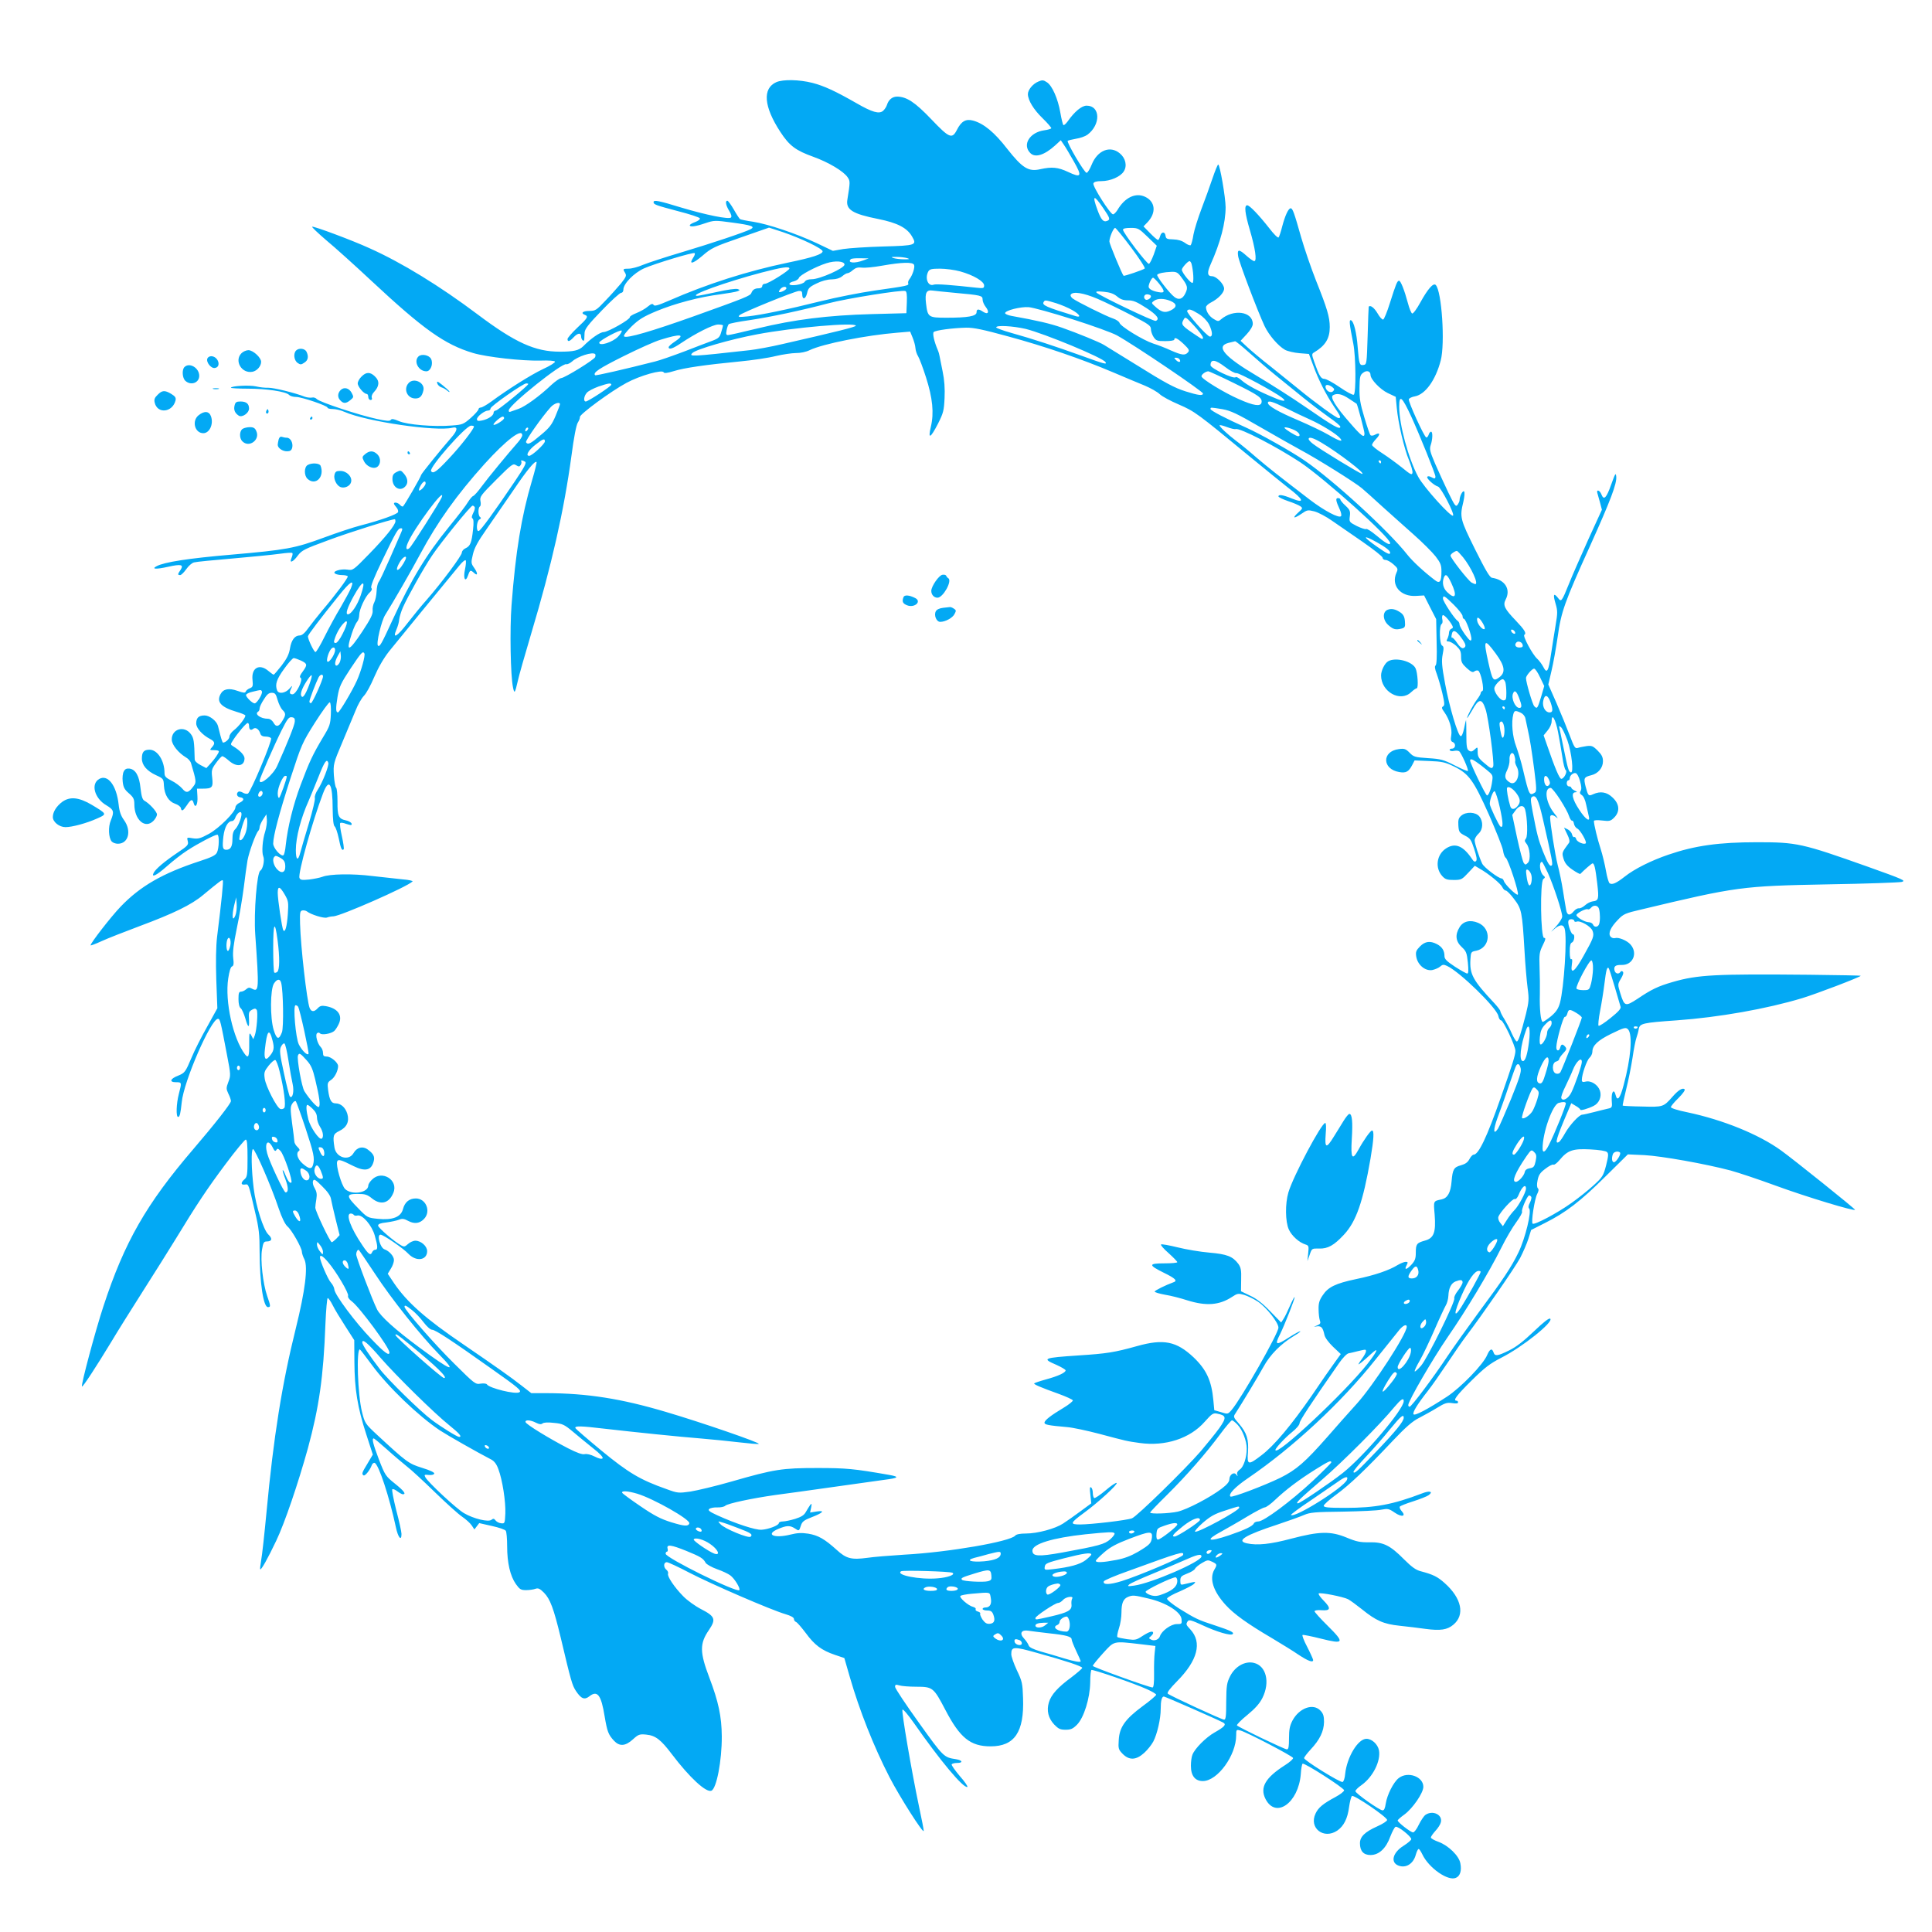 <?xml version="1.0" standalone="no"?>
<!DOCTYPE svg PUBLIC "-//W3C//DTD SVG 20010904//EN"
 "http://www.w3.org/TR/2001/REC-SVG-20010904/DTD/svg10.dtd">
<svg version="1.0" xmlns="http://www.w3.org/2000/svg"
 width="1280pt" height="1280pt" viewBox="0 0 1280 1280"
 preserveAspectRatio="xMidYMid meet">
<g transform="translate(0,1280) scale(0.1,-0.1)"
fill="#03a9f4" stroke="none">
<path d="M5144 12256 c-94 -41 -84 -162 26 -330 60 -92 102 -123 219 -165 100
-36 201 -96 227 -136 17 -25 17 -30 -2 -148 -11 -66 34 -94 205 -128 125 -25
190 -58 223 -115 34 -58 28 -61 -190 -67 -108 -3 -228 -11 -266 -17 l-68 -12
-107 51 c-134 63 -324 127 -422 142 -42 6 -80 14 -86 17 -5 4 -24 33 -42 65
-18 31 -37 57 -42 57 -16 0 -10 -31 12 -67 13 -21 18 -38 12 -44 -14 -14 -166
17 -330 66 -149 46 -183 52 -183 36 0 -16 15 -21 162 -60 78 -20 143 -41 145
-48 2 -6 -12 -17 -31 -24 -20 -7 -36 -17 -36 -21 0 -14 38 -9 102 13 60 20 64
20 182 4 125 -17 151 -26 120 -43 -38 -20 -256 -93 -453 -152 -112 -33 -230
-72 -262 -85 -32 -14 -74 -25 -94 -25 -39 0 -40 -2 -23 -29 10 -17 6 -26 -27
-68 -22 -26 -68 -78 -104 -115 -60 -64 -67 -68 -108 -68 -42 0 -58 -15 -28
-26 25 -10 18 -22 -50 -85 -36 -34 -65 -68 -65 -75 0 -21 14 -17 40 11 28 30
50 32 50 6 0 -22 20 -40 21 -19 0 7 1 27 2 44 2 25 24 54 115 148 61 64 119
116 127 116 9 0 15 9 15 21 0 39 69 110 137 141 70 31 324 108 335 101 4 -2 1
-15 -8 -28 -33 -50 -6 -45 58 9 61 53 78 61 254 122 l189 66 92 -30 c120 -41
263 -109 263 -127 0 -19 -65 -41 -230 -75 -268 -56 -535 -141 -788 -252 -74
-32 -96 -38 -102 -28 -6 10 -15 8 -38 -11 -16 -14 -50 -33 -75 -43 -26 -10
-45 -22 -44 -27 3 -15 -143 -98 -173 -99 -24 0 -85 -42 -136 -94 -29 -28 -63
-36 -155 -36 -164 0 -296 60 -546 248 -249 187 -501 342 -716 438 -116 53
-366 146 -379 142 -4 -2 38 -42 94 -90 57 -47 191 -168 298 -268 345 -322 487
-423 675 -479 91 -27 325 -53 444 -50 59 2 96 -1 98 -7 2 -6 -33 -28 -79 -49
-79 -37 -234 -135 -344 -216 -29 -21 -60 -39 -69 -39 -8 0 -15 -6 -15 -12 -1
-7 -24 -33 -51 -57 -48 -42 -56 -45 -124 -50 -118 -10 -298 5 -352 29 -35 15
-48 17 -54 8 -6 -9 -27 -8 -91 6 -118 25 -383 113 -399 132 -7 8 -21 13 -32
10 -10 -2 -31 0 -46 5 -65 26 -209 61 -243 60 -20 -1 -57 3 -82 9 -44 10 -166
3 -166 -9 0 -3 51 -6 112 -6 125 0 251 -19 273 -41 7 -8 28 -14 47 -14 37 0
208 -58 208 -71 0 -5 16 -9 35 -9 19 0 54 -8 78 -19 146 -64 606 -131 713
-105 39 10 37 -16 -5 -64 -70 -80 -201 -242 -201 -249 0 -10 -111 -202 -120
-208 -4 -3 -13 2 -20 10 -13 15 -40 21 -40 8 0 -3 7 -14 16 -24 9 -10 14 -24
11 -32 -5 -14 -118 -55 -247 -88 -47 -12 -156 -48 -242 -80 -195 -72 -250 -82
-618 -114 -280 -24 -442 -49 -492 -76 -38 -20 -4 -22 76 -4 86 19 105 15 82
-21 -20 -29 -20 -34 -2 -34 7 0 25 18 40 39 15 22 38 42 52 45 13 4 129 15
257 26 127 11 267 25 310 31 43 6 81 9 84 5 3 -3 1 -17 -5 -31 -18 -40 8 -31
41 14 26 35 44 44 205 103 139 52 414 138 438 138 2 0 4 -6 4 -13 0 -24 -65
-105 -174 -217 -105 -108 -108 -110 -144 -104 -45 7 -104 -12 -82 -26 8 -6 29
-10 47 -10 17 0 34 -4 37 -8 5 -8 -83 -126 -171 -229 -27 -32 -66 -82 -87
-110 -26 -37 -45 -53 -60 -53 -33 0 -56 -31 -65 -87 -6 -37 -20 -66 -55 -112
-26 -33 -50 -61 -53 -61 -3 0 -18 11 -35 25 -60 51 -114 20 -105 -60 4 -41 2
-47 -18 -55 -13 -5 -25 -15 -27 -22 -4 -10 -15 -9 -55 5 -56 20 -94 13 -112
-22 -28 -52 3 -86 106 -117 29 -8 55 -19 58 -23 6 -11 -42 -74 -78 -101 -15
-12 -27 -30 -27 -40 0 -16 -26 -40 -43 -40 -2 0 -10 21 -17 48 -7 26 -14 54
-16 63 -9 33 -56 69 -88 69 -40 0 -56 -16 -56 -53 0 -31 40 -76 92 -103 32
-17 35 -30 11 -56 -15 -17 -14 -18 15 -18 18 0 32 -3 32 -8 0 -11 -28 -52 -58
-84 l-25 -27 -38 20 c-22 11 -39 27 -39 37 -3 123 -6 142 -26 169 -44 59 -128
33 -126 -38 1 -34 44 -87 94 -117 15 -8 29 -25 33 -36 36 -121 37 -129 17
-155 -33 -45 -48 -48 -75 -15 -14 16 -46 40 -71 52 -37 19 -46 28 -46 50 0 83
-47 155 -99 155 -38 0 -51 -15 -51 -59 0 -43 33 -82 94 -110 48 -22 50 -24 52
-69 4 -62 31 -105 74 -120 19 -6 36 -19 38 -28 5 -25 14 -21 40 18 26 40 37
44 45 14 11 -40 29 -9 25 45 l-3 51 40 0 c61 0 68 9 61 72 -6 50 -4 58 26 99
17 24 36 44 41 44 5 0 25 -13 44 -30 51 -45 103 -37 103 16 0 21 -32 54 -76
80 -18 11 -18 12 0 40 31 48 87 114 97 114 5 0 9 -8 9 -18 0 -26 11 -34 27
-21 16 14 39 -2 48 -32 4 -13 16 -19 35 -19 16 0 32 -5 36 -11 9 -15 -136
-360 -154 -367 -8 -3 -23 0 -34 7 -10 6 -23 9 -28 6 -17 -11 -11 -34 10 -37
30 -4 29 -21 -2 -36 -16 -7 -28 -21 -28 -30 0 -31 -107 -138 -175 -176 -57
-31 -72 -35 -107 -30 -40 7 -41 7 -34 -19 6 -24 0 -31 -69 -77 -86 -58 -141
-105 -156 -131 -20 -38 18 -19 87 42 38 34 98 81 134 104 70 46 183 105 200
105 14 0 12 -90 -3 -119 -9 -18 -36 -31 -116 -57 -244 -80 -392 -165 -523
-302 -64 -67 -198 -240 -198 -255 0 -3 33 9 74 28 41 19 155 63 253 100 223
83 342 141 418 205 110 91 126 103 131 97 5 -5 -7 -128 -38 -376 -7 -60 -9
-163 -5 -283 l7 -188 -68 -123 c-38 -67 -84 -158 -102 -202 -42 -99 -45 -103
-91 -122 -52 -20 -59 -43 -14 -43 40 0 40 0 20 -77 -17 -65 -20 -153 -5 -153
11 0 16 22 24 97 13 139 194 553 240 553 14 0 17 -13 61 -245 24 -124 24 -132
8 -173 -15 -40 -15 -46 0 -78 10 -19 17 -41 17 -49 0 -16 -111 -157 -249 -318
-312 -364 -456 -615 -596 -1042 -53 -161 -150 -523 -142 -531 5 -6 95 132 195
297 38 64 132 214 209 335 77 120 172 273 213 339 146 240 215 343 334 502 66
89 127 162 134 163 9 0 12 -31 12 -123 0 -110 -2 -124 -20 -140 -26 -22 -25
-39 2 -35 26 4 24 8 67 -178 27 -113 31 -152 31 -270 1 -205 25 -364 55 -364
19 0 19 6 -5 74 -28 81 -46 240 -34 307 8 48 12 54 33 54 34 1 37 20 8 47 -32
31 -82 189 -96 303 -16 130 -18 257 -5 262 12 4 121 -245 170 -392 22 -65 43
-106 58 -120 28 -22 96 -143 96 -168 0 -9 7 -32 17 -51 24 -52 5 -205 -57
-456 -92 -369 -148 -723 -194 -1215 -14 -148 -30 -294 -36 -324 -5 -30 -8 -56
-6 -58 6 -7 49 69 106 189 56 117 145 379 210 613 74 273 103 472 116 823 4
94 11 172 15 172 5 0 20 -21 33 -47 13 -27 51 -89 84 -140 l59 -92 1 -145 c1
-181 21 -301 78 -477 l44 -136 -35 -59 c-38 -62 -40 -70 -26 -79 10 -5 43 36
54 68 4 10 12 17 19 15 27 -9 98 -227 141 -427 14 -67 37 -95 37 -44 0 15 -16
87 -35 158 -18 72 -30 134 -26 138 4 4 19 -2 33 -13 15 -11 31 -20 37 -20 24
0 8 22 -53 71 -61 49 -65 55 -105 158 -39 103 -49 141 -35 141 4 0 43 -33 88
-73 44 -40 104 -90 131 -112 28 -21 111 -98 185 -170 74 -72 156 -146 181
-163 25 -17 54 -43 64 -58 l18 -27 16 21 16 21 84 -19 c46 -10 88 -24 92 -32
5 -7 9 -54 9 -103 0 -109 20 -196 58 -250 25 -35 33 -40 68 -40 21 0 49 4 62
9 18 6 29 1 56 -26 41 -42 64 -103 111 -298 68 -288 76 -315 100 -352 35 -53
57 -62 89 -37 54 43 79 10 102 -133 17 -100 24 -120 62 -161 37 -39 75 -36
125 9 36 33 44 36 87 32 63 -6 98 -33 172 -131 116 -153 226 -255 261 -241 34
13 70 199 69 361 -1 131 -22 229 -82 387 -65 171 -65 227 -3 317 48 71 41 90
-52 138 -39 20 -92 58 -119 86 -58 59 -107 132 -100 149 3 7 -2 19 -11 26 -21
17 -19 50 3 50 9 0 78 -32 152 -71 147 -76 540 -246 633 -273 37 -11 57 -22
57 -32 0 -8 6 -17 14 -20 8 -3 37 -37 65 -74 57 -78 104 -114 193 -144 l62
-21 36 -125 c64 -222 159 -462 263 -664 66 -128 226 -380 227 -356 0 8 -13 77
-30 155 -51 242 -119 640 -111 648 5 5 39 -36 77 -90 173 -248 326 -431 353
-422 5 2 -17 35 -50 72 -32 38 -57 73 -54 78 4 5 19 9 36 9 42 0 36 18 -8 25
-80 12 -82 14 -244 240 -87 121 -158 228 -159 239 0 15 4 17 28 10 15 -5 66
-9 114 -9 108 0 114 -6 191 -153 97 -186 166 -242 300 -242 159 0 223 95 215
319 -3 98 -6 112 -41 185 -20 43 -37 91 -37 106 0 52 15 53 171 9 192 -53 299
-89 299 -99 0 -5 -33 -33 -72 -63 -90 -66 -134 -115 -149 -166 -16 -54 -4
-104 35 -146 28 -29 40 -35 76 -35 34 0 48 6 75 33 46 46 86 175 88 280 0 43
4 80 8 83 9 5 284 -89 367 -127 34 -15 62 -32 62 -37 0 -5 -40 -40 -90 -76
-116 -86 -153 -139 -158 -223 -4 -58 -2 -64 26 -93 44 -44 89 -42 143 7 22 20
49 54 60 75 26 50 49 151 49 215 0 55 7 83 21 83 8 0 355 -152 392 -172 24
-13 11 -28 -56 -66 -57 -32 -132 -107 -147 -148 -6 -14 -10 -47 -10 -73 0 -66
28 -101 79 -101 97 0 221 170 221 303 0 38 1 39 28 32 40 -10 345 -169 349
-182 2 -6 -22 -28 -54 -48 -130 -83 -168 -148 -128 -225 68 -131 217 -25 233
165 2 36 8 68 12 70 12 8 275 -161 275 -176 0 -8 -25 -27 -56 -44 -84 -45
-115 -71 -133 -110 -46 -96 54 -174 144 -113 43 30 68 79 78 156 5 35 13 67
19 73 11 11 233 -139 233 -159 0 -7 -29 -26 -65 -42 -83 -37 -115 -69 -115
-112 0 -52 24 -78 70 -78 56 0 103 44 131 122 13 33 28 62 35 65 16 6 104 -64
104 -82 0 -6 -23 -26 -50 -43 -73 -45 -90 -111 -35 -132 50 -19 99 12 115 72
6 21 14 38 19 38 4 0 15 -16 24 -35 43 -91 171 -180 223 -156 28 12 39 48 29
97 -9 49 -79 117 -144 141 -28 10 -51 23 -51 29 0 7 14 26 30 44 17 18 33 43
36 57 13 50 -54 82 -102 49 -11 -8 -30 -37 -44 -65 -13 -28 -30 -51 -38 -51
-16 0 -102 67 -102 79 0 4 20 22 44 39 55 40 126 143 126 184 0 68 -104 105
-164 57 -34 -27 -76 -110 -85 -168 -5 -33 -11 -46 -22 -45 -22 2 -179 113
-179 127 0 7 18 25 40 40 76 54 129 160 116 231 -8 40 -47 76 -83 76 -56 0
-129 -121 -141 -233 -2 -27 -10 -51 -17 -53 -15 -6 -255 143 -255 158 0 6 20
32 44 58 60 64 87 120 88 182 0 38 -5 55 -23 74 -48 52 -141 19 -186 -65 -18
-35 -23 -60 -23 -118 0 -55 -3 -73 -14 -73 -16 0 -324 148 -331 159 -2 5 28
36 69 69 52 43 81 75 100 113 52 104 25 213 -57 232 -58 14 -124 -23 -157 -88
-22 -44 -25 -62 -26 -170 0 -98 -3 -120 -15 -118 -19 2 -359 159 -372 172 -7
7 14 34 61 82 137 138 168 258 88 344 -29 31 -30 34 -17 54 8 12 25 7 99 -27
94 -44 187 -71 199 -58 11 11 -14 23 -117 57 -111 36 -128 44 -238 112 -48 31
-81 58 -80 66 2 8 39 29 83 47 43 19 86 41 95 50 16 18 15 17 -65 -2 -22 -6
-25 -3 -25 23 0 27 6 32 46 48 25 9 48 24 51 31 3 8 23 25 45 38 37 22 42 22
69 9 33 -16 34 -19 14 -53 -34 -60 -7 -143 76 -234 55 -60 142 -123 309 -221
63 -38 140 -85 170 -106 65 -43 100 -57 100 -37 -1 7 -19 47 -40 88 -22 41
-35 77 -30 78 6 2 60 -9 120 -24 155 -39 161 -29 47 84 -49 48 -88 92 -88 97
1 6 21 9 45 7 62 -5 66 12 16 63 -23 23 -38 45 -33 48 12 8 162 -22 194 -38
15 -8 56 -38 91 -66 95 -77 145 -99 251 -110 51 -5 128 -15 173 -21 97 -13
143 -6 183 28 78 65 55 175 -57 275 -48 43 -76 57 -159 79 -32 8 -60 28 -111
79 -92 93 -137 115 -230 113 -60 -1 -85 4 -150 31 -107 44 -180 42 -367 -7
-138 -37 -226 -46 -294 -31 -74 16 -13 54 204 125 72 24 150 52 175 63 39 17
72 20 255 22 116 2 231 7 257 13 42 8 50 7 89 -20 47 -32 77 -24 45 11 -10 11
-15 24 -12 29 3 5 43 21 88 35 46 15 92 33 103 41 33 24 7 32 -43 12 -194 -74
-311 -96 -508 -96 -116 0 -144 3 -144 14 0 7 37 41 83 74 89 65 196 167 377
359 84 89 130 128 170 148 30 16 84 45 118 66 55 34 69 38 103 33 26 -4 39 -3
39 5 0 6 -4 11 -10 11 -26 0 -1 34 98 132 89 88 122 113 199 153 139 70 346
236 324 258 -7 7 -42 -20 -109 -84 -68 -65 -118 -104 -164 -126 -77 -38 -94
-40 -103 -13 -10 30 -24 24 -42 -17 -25 -62 -175 -216 -266 -276 -129 -84
-214 -129 -222 -117 -8 12 25 66 95 155 26 33 84 116 130 185 46 69 102 150
125 180 105 138 322 452 356 515 20 39 45 96 55 128 l18 58 91 46 c138 69 236
144 400 307 l150 148 110 -5 c113 -6 405 -58 571 -102 51 -14 183 -58 295 -99
210 -77 529 -173 529 -161 0 7 -413 338 -490 393 -148 107 -385 203 -622 253
-60 12 -108 27 -108 34 0 6 22 33 50 60 29 29 46 53 41 58 -13 13 -43 -6 -81
-50 -59 -67 -62 -68 -200 -64 -69 1 -127 4 -129 6 -2 2 9 51 23 109 15 58 33
151 42 208 8 57 20 117 26 133 6 17 13 42 15 57 7 38 26 42 253 58 278 20 595
76 830 147 95 29 376 136 388 148 2 2 -151 5 -340 7 -626 6 -740 0 -906 -48
-97 -28 -141 -49 -234 -112 -80 -52 -86 -50 -113 37 -18 59 -18 60 4 97 14 23
19 40 13 46 -6 6 -12 6 -16 -1 -11 -17 -33 -13 -39 8 -7 29 5 39 47 38 75 -2
109 79 58 136 -23 26 -79 49 -101 42 -10 -3 -24 1 -31 10 -17 21 0 61 50 112
35 37 48 43 152 67 636 152 667 156 1243 167 248 4 465 12 484 16 31 8 13 16
-225 101 -437 155 -469 162 -733 162 -251 0 -411 -22 -586 -82 -115 -39 -227
-95 -291 -146 -55 -43 -83 -56 -100 -44 -6 4 -17 41 -24 82 -7 41 -23 107 -35
145 -21 64 -45 162 -45 186 0 5 22 7 54 3 49 -6 57 -4 80 19 40 40 36 90 -10
133 -38 37 -81 44 -129 22 -31 -14 -33 -12 -50 51 -14 56 -11 63 38 75 45 11
77 49 77 92 0 28 -8 44 -35 71 -31 31 -40 34 -73 30 -20 -3 -46 -8 -58 -12
-19 -6 -24 3 -54 82 -18 48 -57 144 -87 213 l-55 125 21 90 c12 50 30 151 41
226 23 166 45 228 214 601 136 302 179 414 174 461 -3 28 -7 20 -33 -52 -32
-91 -49 -108 -65 -67 -11 29 -35 36 -27 9 3 -10 11 -39 18 -64 l12 -46 -91
-199 c-49 -110 -107 -240 -126 -289 -50 -123 -52 -126 -75 -95 -28 35 -33 21
-15 -39 14 -48 14 -62 0 -145 -8 -50 -22 -135 -30 -190 -17 -115 -27 -132 -51
-85 -10 19 -28 43 -40 54 -32 28 -98 152 -86 159 16 10 2 33 -56 94 -75 78
-87 102 -68 139 36 68 -3 132 -90 145 -15 2 -43 50 -112 188 -99 200 -103 213
-78 315 8 35 10 64 5 69 -9 9 -30 -32 -30 -58 0 -7 -6 -20 -13 -30 -12 -16
-18 -8 -61 80 -26 55 -66 141 -88 192 -35 82 -38 97 -29 124 13 38 14 88 2 88
-5 0 -13 -9 -16 -21 -4 -11 -11 -19 -16 -17 -14 5 -121 239 -115 253 2 7 21
16 40 19 69 13 137 107 171 237 30 112 7 461 -33 501 -16 16 -53 -27 -102
-116 -23 -42 -47 -75 -54 -73 -6 2 -19 33 -28 68 -24 89 -48 149 -59 149 -12
0 -20 -20 -61 -149 -18 -58 -38 -106 -44 -108 -7 -2 -24 17 -38 42 -22 37 -48
56 -58 43 -1 -2 -4 -88 -7 -193 -6 -187 -6 -190 -28 -193 -26 -4 -29 6 -38
118 -7 95 -26 172 -44 178 -14 5 -12 -19 15 -155 17 -86 19 -329 3 -338 -6 -4
-47 18 -92 49 -45 31 -91 56 -103 56 -22 0 -34 19 -66 110 -18 51 -18 56 -2
65 75 45 104 92 104 168 0 66 -17 123 -91 308 -32 81 -76 209 -98 285 -47 166
-57 194 -70 194 -15 0 -37 -48 -56 -120 -9 -36 -20 -69 -24 -73 -5 -5 -32 22
-61 60 -70 89 -131 153 -147 153 -21 0 -15 -53 17 -162 36 -122 49 -208 30
-208 -7 0 -30 16 -51 35 -51 46 -63 45 -56 -2 5 -38 128 -362 175 -463 29 -61
91 -133 136 -158 17 -9 60 -19 95 -22 l63 -5 28 -75 c34 -95 87 -198 139 -275
44 -64 48 -75 29 -75 -14 0 -156 103 -264 192 -38 31 -120 97 -181 146 -62 48
-133 108 -158 131 l-46 43 41 44 c24 26 40 53 40 68 0 83 -129 101 -212 29
-15 -13 -20 -13 -46 3 -30 17 -52 51 -52 79 0 8 15 22 33 31 49 25 87 65 87
92 0 29 -51 82 -80 82 -31 0 -34 23 -10 77 66 147 100 277 100 380 0 63 -38
283 -49 283 -4 0 -21 -42 -38 -92 -17 -51 -50 -142 -73 -202 -23 -61 -47 -137
-53 -170 -5 -34 -14 -65 -18 -70 -4 -4 -21 2 -37 14 -21 15 -46 23 -79 24 -42
1 -48 4 -51 24 -4 30 -28 28 -36 -3 -4 -14 -10 -25 -14 -25 -4 0 -28 20 -52
45 l-44 45 26 27 c60 63 53 137 -15 169 -63 30 -135 -4 -184 -88 -10 -15 -22
-28 -29 -28 -18 0 -137 187 -130 205 4 10 20 15 53 15 59 0 126 29 148 64 24
36 13 88 -26 120 -64 54 -148 20 -186 -74 -12 -30 -27 -55 -34 -55 -15 0 -134
203 -125 212 3 3 28 9 56 14 27 4 60 16 74 26 90 67 87 193 -5 193 -32 0 -80
-39 -126 -105 -12 -16 -24 -27 -28 -23 -4 4 -13 41 -20 82 -16 92 -54 179 -89
201 -22 15 -31 16 -56 5 -37 -15 -70 -55 -70 -84 1 -41 38 -102 98 -160 34
-33 59 -63 57 -66 -3 -4 -23 -10 -45 -13 -98 -13 -149 -96 -94 -151 32 -33 93
-14 164 50 l38 35 19 -28 c11 -15 41 -66 67 -112 57 -100 51 -112 -38 -70 -66
31 -107 35 -184 18 -78 -18 -118 7 -219 135 -85 110 -156 168 -226 187 -48 13
-78 -4 -107 -61 -32 -63 -50 -56 -170 70 -108 113 -163 149 -226 150 -32 0
-57 -20 -68 -56 -4 -12 -15 -29 -25 -38 -26 -23 -72 -10 -176 50 -140 80 -215
115 -293 135 -87 22 -193 24 -238 5z m2166 -836 c45 -66 47 -75 24 -84 -24 -9
-39 8 -63 73 -37 101 -25 105 39 11z m185 -261 c54 -72 94 -134 89 -138 -10
-9 -136 -52 -140 -48 -11 12 -94 212 -94 227 0 27 27 90 38 90 5 0 53 -59 107
-131z m108 72 l61 -59 -20 -58 c-12 -32 -26 -60 -32 -62 -12 -4 -171 205 -172
226 0 8 17 12 51 12 49 0 54 -3 112 -59z m-1593 -141 c20 -7 17 -8 -20 -8 -25
0 -56 4 -70 8 -20 7 -17 8 20 8 25 0 56 -4 70 -8z m-290 -15 c-58 -22 -109
-17 -83 8 3 4 31 7 62 6 l56 -1 -35 -13z m-125 -28 c0 -24 -163 -97 -217 -97
-23 0 -40 -6 -46 -16 -11 -20 -102 -33 -102 -15 0 6 13 14 29 17 16 4 31 14
34 23 4 17 112 75 182 97 59 19 120 14 120 -9z m2299 6 c12 -46 17 -121 7
-127 -10 -7 -71 68 -71 87 0 13 40 57 51 57 4 0 10 -8 13 -17z m-1838 -8 c7
-16 -11 -70 -31 -95 -7 -8 -10 -20 -8 -27 6 -15 -3 -17 -222 -48 -98 -14 -258
-46 -355 -70 -229 -57 -399 -92 -485 -101 -62 -6 -68 -5 -55 8 17 17 354 154
391 160 19 2 23 -2 24 -21 0 -39 22 -35 32 6 7 33 15 42 63 65 34 17 72 27
101 27 31 1 53 8 69 21 13 11 28 20 35 20 7 0 23 9 36 21 18 15 33 19 59 16
19 -3 80 3 135 13 130 23 204 25 211 5z m-826 -24 c0 -13 -140 -101 -162 -101
-10 0 -18 -7 -18 -15 0 -9 -9 -15 -22 -15 -28 0 -42 -10 -50 -31 -7 -19 -40
-32 -383 -155 -275 -98 -445 -148 -460 -133 -6 6 13 30 50 67 49 47 79 65 165
101 120 50 286 94 422 111 51 7 102 16 113 20 18 7 19 9 2 15 -10 4 -71 -4
-135 -19 -65 -14 -125 -26 -133 -26 -60 2 191 92 426 154 134 35 185 43 185
27z m1131 -19 c87 -24 159 -66 159 -93 0 -19 -4 -20 -52 -15 -161 18 -267 26
-282 20 -37 -14 -60 42 -36 87 9 16 22 19 78 19 37 0 97 -8 133 -18z m1462
-34 c46 -61 49 -73 30 -112 -18 -38 -44 -46 -73 -23 -34 26 -121 140 -113 147
10 10 45 17 95 19 31 1 41 -4 61 -31z m-144 -47 c42 -53 40 -65 -6 -56 -39 7
-63 21 -63 36 0 18 20 59 29 59 5 0 23 -18 40 -39z m-2469 -31 c0 -11 -42 -31
-49 -24 -2 2 2 10 9 19 14 17 40 20 40 5z m798 -94 l-3 -71 -230 -6 c-291 -8
-513 -36 -753 -94 -101 -25 -190 -45 -199 -45 -12 0 -14 7 -9 32 3 18 10 36
14 40 5 5 67 17 138 27 140 21 343 64 524 112 118 31 485 90 508 81 9 -3 12
-24 10 -76z m317 64 c176 -16 185 -18 185 -45 0 -12 9 -34 21 -49 26 -33 16
-53 -17 -32 -31 21 -44 20 -44 -3 0 -26 -58 -36 -198 -36 -122 0 -126 3 -137
96 -8 69 3 90 43 84 15 -2 81 -9 147 -15z m1076 -24 c22 -19 42 -26 73 -26 35
0 58 -10 120 -50 72 -47 92 -74 63 -86 -14 -5 -372 167 -392 187 -7 9 5 10 48
6 42 -4 66 -13 88 -31z m-129 -16 c51 -22 152 -71 223 -108 115 -59 130 -70
130 -92 0 -14 8 -38 18 -53 16 -24 23 -27 77 -27 33 0 60 4 60 10 0 19 20 10
62 -29 35 -34 40 -42 29 -55 -19 -22 -40 -20 -113 12 -34 16 -88 37 -118 46
-67 22 -217 114 -223 137 -3 9 -22 22 -43 29 -44 14 -239 111 -268 133 -10 8
-16 19 -12 25 14 23 84 12 178 -28z m352 21 c8 -12 -21 -34 -34 -26 -17 11
-11 35 9 35 11 0 22 -4 25 -9z m131 -35 c45 -19 44 -42 0 -63 -38 -18 -61 -12
-106 30 -21 19 -21 21 -3 34 23 17 66 17 109 -1z m-757 -15 c34 -11 82 -31
107 -46 48 -27 61 -51 23 -40 -199 61 -227 73 -213 95 8 13 10 13 83 -9z m107
-106 c132 -42 265 -90 295 -107 116 -64 570 -371 570 -385 0 -16 -29 -13 -115
14 -75 24 -132 54 -335 181 -102 63 -194 120 -206 127 -29 18 -173 77 -278
114 -77 27 -162 47 -334 78 -24 4 -43 13 -43 18 -1 18 103 44 156 40 28 -2
158 -38 290 -80z m837 35 c29 -18 55 -45 68 -69 23 -47 26 -81 6 -81 -18 0
-158 158 -151 171 10 15 27 10 77 -21z m28 -157 c0 -12 -5 -12 -28 4 -117 77
-119 81 -100 116 11 20 14 19 70 -42 32 -35 58 -70 58 -78z m-3180 81 c0 -4
-5 -24 -12 -45 -9 -33 -18 -41 -57 -56 -25 -9 -109 -41 -186 -71 -77 -29 -165
-60 -195 -67 -200 -51 -393 -95 -397 -91 -17 17 26 45 188 126 100 50 210 99
245 109 134 42 169 37 94 -13 -22 -14 -40 -31 -40 -36 0 -19 28 -10 81 26 98
66 213 124 247 124 17 0 32 -3 32 -6z m880 -2 c0 -8 -129 -40 -488 -122 -73
-17 -170 -35 -215 -40 -386 -43 -405 -44 -380 -19 25 25 252 91 429 124 243
46 654 81 654 57z m1125 -21 c122 -30 512 -191 529 -220 12 -18 -7 -13 -161
43 -167 60 -321 111 -465 151 -54 15 -98 32 -98 36 0 16 113 9 195 -10z m-115
-50 c240 -65 485 -149 695 -238 77 -33 171 -72 210 -88 38 -16 82 -41 98 -56
15 -15 73 -46 127 -69 106 -46 121 -57 470 -345 107 -88 222 -181 255 -207
104 -79 113 -107 22 -70 -56 23 -87 28 -87 13 0 -5 29 -19 64 -31 34 -11 71
-27 81 -34 17 -12 16 -15 -13 -41 -43 -39 -32 -44 19 -10 39 27 43 28 87 17
26 -7 79 -35 117 -62 39 -27 130 -90 203 -140 72 -50 132 -97 132 -105 0 -8 9
-15 20 -15 11 0 34 -13 52 -29 30 -26 31 -31 20 -55 -38 -85 27 -161 131 -154
l52 3 40 -79 40 -78 3 -151 c3 -99 0 -152 -7 -156 -7 -5 -5 -23 8 -56 10 -28
27 -85 37 -128 15 -65 16 -80 5 -87 -11 -6 -10 -14 8 -38 34 -48 53 -112 46
-154 -5 -29 -3 -39 9 -44 24 -9 20 -44 -5 -44 -11 0 -17 -5 -14 -10 3 -6 16
-8 28 -5 12 3 27 2 34 -2 14 -10 65 -124 58 -131 -2 -3 -42 14 -87 37 -74 38
-93 43 -176 48 -87 6 -96 8 -123 36 -26 26 -35 29 -72 24 -113 -15 -110 -133
3 -152 46 -8 63 2 87 48 l15 29 97 -4 c85 -3 106 -8 164 -36 99 -49 129 -90
231 -318 48 -110 91 -217 94 -239 3 -22 11 -44 18 -48 16 -9 90 -234 80 -244
-8 -8 -84 65 -92 89 -3 10 -10 18 -15 18 -21 0 -117 73 -129 98 -22 47 -50
134 -50 155 0 11 11 30 25 43 31 28 33 81 6 115 -24 30 -89 33 -121 4 -17 -15
-20 -28 -18 -64 3 -42 6 -48 43 -67 36 -18 42 -28 62 -89 16 -49 20 -72 12
-80 -8 -7 -16 -3 -27 15 -58 86 -110 108 -170 70 -64 -40 -77 -130 -26 -185
19 -21 32 -25 75 -25 50 0 55 3 96 47 l44 47 32 -19 c59 -33 139 -99 150 -122
6 -13 16 -23 23 -23 7 0 32 -25 55 -56 50 -65 54 -85 69 -339 5 -93 15 -207
21 -252 10 -73 8 -91 -11 -170 -35 -136 -50 -183 -61 -183 -5 0 -20 24 -33 53
-12 29 -35 71 -49 95 -15 23 -27 47 -27 53 0 6 -18 29 -39 52 -144 153 -165
193 -159 292 3 47 4 50 38 56 95 20 104 147 13 185 -52 22 -99 11 -123 -29
-31 -50 -26 -94 14 -131 30 -28 34 -38 41 -103 5 -50 4 -73 -4 -73 -6 0 -42
20 -81 45 -56 37 -70 51 -70 71 0 36 -16 61 -50 79 -45 23 -78 19 -112 -15
-26 -27 -30 -36 -25 -68 9 -54 58 -96 105 -89 19 4 43 14 53 23 16 14 23 15
45 5 83 -37 330 -278 341 -332 3 -16 11 -29 18 -29 15 0 95 -170 95 -202 0
-28 -20 -91 -98 -313 -91 -259 -146 -375 -179 -375 -7 0 -19 -13 -28 -30 -11
-21 -27 -32 -55 -40 -48 -13 -56 -26 -63 -108 -6 -73 -26 -109 -65 -118 -57
-12 -55 -8 -47 -102 9 -118 -5 -156 -67 -172 -52 -15 -58 -22 -58 -81 0 -38
-6 -53 -30 -79 -33 -35 -49 -35 -30 -1 9 18 8 21 -7 21 -10 0 -34 -10 -53 -21
-56 -35 -153 -68 -274 -93 -138 -29 -187 -53 -223 -108 -22 -32 -28 -53 -27
-92 0 -28 4 -61 8 -73 7 -18 4 -25 -15 -33 l-24 -10 24 3 c26 2 36 -11 46 -58
4 -18 27 -49 57 -78 l51 -48 -41 -57 c-23 -31 -91 -129 -151 -218 -135 -195
-250 -333 -334 -396 -87 -67 -96 -65 -89 21 6 85 -8 128 -59 188 -37 42 -39
47 -25 67 45 70 149 242 186 309 45 83 117 155 206 208 27 16 44 29 38 29 -6
0 -39 -18 -73 -40 -87 -56 -98 -53 -61 19 28 56 102 243 97 247 -2 3 -16 -24
-31 -58 -15 -35 -34 -74 -43 -87 l-15 -23 -73 75 c-50 52 -91 84 -133 103
l-60 29 1 77 c2 63 -2 81 -19 105 -37 49 -75 64 -191 74 -60 5 -155 21 -211
35 -57 14 -107 23 -110 19 -4 -4 19 -30 51 -58 32 -29 57 -55 57 -59 0 -5 -39
-8 -86 -8 -106 0 -107 -11 -4 -62 78 -38 94 -54 63 -64 -48 -17 -123 -54 -123
-61 0 -5 31 -14 69 -21 38 -6 104 -23 147 -37 125 -39 212 -33 297 23 35 23
41 24 80 13 23 -7 64 -27 90 -44 57 -38 137 -139 137 -173 0 -38 -246 -470
-310 -545 -25 -29 -26 -29 -70 -15 l-45 13 -6 64 c-12 132 -46 205 -132 287
-113 106 -198 123 -373 74 -150 -42 -202 -50 -387 -62 -238 -16 -247 -20 -147
-63 33 -15 60 -31 60 -36 0 -15 -49 -38 -130 -60 -40 -11 -75 -23 -78 -26 -6
-6 43 -27 163 -70 49 -18 91 -37 93 -43 1 -5 -25 -27 -60 -48 -87 -52 -128
-84 -128 -100 0 -13 26 -18 151 -29 36 -3 130 -23 210 -44 184 -49 183 -49
269 -61 170 -24 334 29 432 141 48 54 56 59 83 53 61 -12 62 -26 13 -96 -25
-35 -81 -103 -123 -153 -104 -120 -423 -432 -455 -444 -32 -13 -271 -41 -344
-41 -70 0 -67 9 27 78 93 68 224 188 215 197 -4 4 -37 -18 -73 -49 -37 -31
-71 -54 -76 -51 -5 4 -9 19 -9 35 0 16 -5 32 -12 36 -8 5 -9 -8 -4 -49 l6 -57
-72 -53 c-40 -30 -92 -66 -115 -81 -52 -34 -169 -66 -247 -66 -37 0 -63 -5
-70 -14 -32 -39 -439 -110 -734 -126 -96 -6 -207 -15 -246 -21 -104 -14 -139
-6 -202 52 -81 73 -123 97 -189 108 -45 7 -74 5 -118 -6 -109 -27 -169 0 -82
37 57 24 78 25 111 4 28 -19 28 -19 41 21 8 24 21 34 68 52 78 30 95 48 36 39
l-44 -7 7 33 c5 28 4 30 -7 16 -6 -9 -19 -29 -28 -45 -11 -21 -30 -33 -71 -46
-30 -9 -67 -17 -81 -17 -15 0 -27 -5 -27 -11 0 -15 -68 -41 -114 -44 -40 -3
-171 40 -292 95 -52 24 -65 33 -56 42 7 7 31 12 53 11 23 -1 47 4 54 11 16 15
175 49 330 71 61 8 236 32 390 54 154 22 305 43 335 47 95 12 102 20 28 33
-230 40 -280 45 -473 45 -234 0 -285 -8 -570 -90 -104 -30 -227 -59 -271 -66
-79 -11 -84 -11 -160 17 -173 61 -250 107 -429 254 -93 77 -171 144 -173 150
-5 15 37 14 188 -4 219 -25 501 -54 640 -65 74 -6 191 -18 259 -26 68 -8 126
-13 128 -10 9 8 -376 141 -613 211 -299 89 -523 124 -792 125 l-102 0 -63 49
c-71 56 -181 133 -387 274 -252 171 -373 279 -459 405 l-42 63 20 33 c12 18
21 44 21 58 0 25 -31 60 -63 71 -29 11 -52 97 -26 97 19 0 152 -91 185 -127
52 -54 124 -43 124 18 0 33 -41 69 -78 69 -14 0 -36 -10 -49 -22 -20 -18 -26
-20 -45 -9 -44 23 -153 117 -153 131 0 11 16 17 55 21 30 4 68 12 83 18 22 9
34 7 62 -8 41 -22 76 -17 105 14 47 50 12 135 -55 135 -43 0 -73 -24 -85 -70
-14 -54 -70 -75 -167 -65 -67 7 -69 7 -130 70 -81 82 -81 95 -4 95 50 0 64 -4
97 -31 57 -45 112 -31 140 38 36 85 -76 154 -141 88 -14 -13 -25 -31 -25 -39
0 -49 -111 -66 -154 -23 -24 25 -62 156 -52 182 6 17 26 11 109 -31 77 -38
118 -28 133 33 8 30 -2 49 -38 76 -34 26 -74 16 -96 -23 -31 -54 -115 -30
-126 37 -12 78 -9 90 32 110 50 24 68 63 53 114 -13 42 -43 69 -78 69 -28 0
-40 22 -49 87 -6 47 -4 52 19 68 24 15 47 61 47 92 0 23 -47 63 -75 63 -20 0
-25 5 -25 24 0 14 -7 32 -16 40 -21 22 -36 78 -24 90 7 7 14 6 21 -1 12 -12
71 -2 93 16 8 7 21 27 30 46 28 58 -6 105 -85 119 -28 5 -39 2 -54 -14 -24
-26 -43 -25 -54 3 -18 48 -59 404 -63 557 -2 74 0 85 15 88 10 2 23 -1 30 -6
26 -21 113 -48 133 -41 10 4 30 8 43 8 48 2 488 195 524 231 5 4 -24 11 -65
14 -40 4 -130 14 -200 22 -135 17 -283 14 -332 -5 -16 -6 -55 -14 -87 -18 -49
-5 -60 -3 -65 11 -11 28 86 376 156 559 40 106 64 68 64 -103 1 -70 5 -108 13
-115 7 -5 19 -41 27 -78 14 -70 21 -85 33 -74 3 4 -2 43 -12 87 -10 44 -15 83
-11 87 4 4 21 2 38 -5 18 -6 34 -10 36 -7 9 9 -10 24 -37 30 -48 10 -56 29
-55 124 0 47 -4 89 -9 92 -5 4 -12 41 -15 82 -4 74 -4 78 56 219 33 79 73 174
88 211 14 37 39 80 54 96 16 15 47 72 70 127 28 65 62 123 98 169 49 61 374
458 467 570 18 22 36 37 40 33 4 -4 2 -30 -4 -59 -14 -62 2 -93 20 -41 13 37
16 38 41 15 25 -22 24 1 -2 37 -19 27 -20 33 -7 87 10 44 33 85 91 168 42 61
121 175 176 255 93 138 144 199 155 189 2 -3 -11 -59 -31 -125 -70 -236 -108
-470 -135 -824 -12 -158 -7 -468 10 -545 9 -44 13 -38 32 45 6 30 47 173 90
318 133 444 216 811 265 1172 16 123 32 204 42 220 9 14 15 30 14 37 -4 17
207 172 308 226 90 49 240 91 247 70 3 -7 24 -5 66 8 70 22 210 42 436 64 85
8 193 24 240 36 47 11 108 20 135 20 30 0 66 7 90 19 87 42 373 99 583 116
l83 7 16 -39 c9 -22 18 -53 19 -70 1 -16 9 -41 18 -55 8 -13 32 -76 52 -139
44 -138 54 -236 32 -328 -20 -85 -3 -77 48 22 35 70 39 85 43 169 3 63 -1 120
-13 177 -10 47 -18 92 -20 100 -1 8 -6 27 -12 41 -24 56 -36 110 -27 119 12
12 126 27 214 29 51 1 112 -12 280 -58z m-2586 -2 c-35 -36 -124 -65 -124 -39
0 14 144 91 149 79 2 -6 -9 -24 -25 -40z m4184 -107 c48 -43 126 -110 173
-148 47 -38 130 -105 185 -150 54 -44 132 -102 171 -130 40 -27 73 -55 73 -61
0 -23 -48 4 -224 126 -94 65 -242 159 -328 210 -215 127 -276 196 -190 219 20
5 40 10 45 11 4 1 47 -34 95 -77z m-4335 -8 c3 -3 3 -12 0 -20 -6 -17 -200
-137 -225 -139 -10 -1 -40 -22 -66 -46 -74 -71 -173 -143 -217 -158 -22 -8
-46 -16 -54 -19 -8 -3 -12 1 -10 11 9 40 353 315 381 304 7 -2 24 6 38 18 37
34 136 66 153 49z m3872 -35 c12 -19 -5 -23 -22 -6 -16 16 -16 17 -1 17 9 0
20 -5 23 -11z m303 -51 c31 -24 64 -42 74 -40 16 3 254 -125 302 -163 35 -27
9 -27 -55 1 -104 43 -176 82 -213 114 -19 17 -37 26 -40 21 -10 -15 -166 59
-166 79 0 43 31 39 98 -12z m962 -52 c0 -29 64 -96 114 -120 l53 -25 7 -73 c9
-100 49 -271 81 -347 14 -35 25 -72 23 -83 -3 -17 -12 -13 -68 33 -36 29 -95
72 -132 96 -38 24 -68 49 -68 55 0 7 12 24 27 40 30 31 26 46 -7 28 -12 -7
-26 -8 -30 -3 -5 4 -23 58 -41 118 -27 90 -33 125 -32 194 1 76 4 87 25 102
23 18 48 10 48 -15z m-905 -54 c165 -81 189 -98 183 -129 -6 -28 -52 -21 -149
22 -99 43 -249 135 -249 152 0 12 27 32 45 33 6 0 83 -35 170 -78z m-4675 -6
c0 -11 -202 -176 -215 -176 -8 0 -15 -7 -15 -15 0 -19 -37 -43 -78 -51 -25 -5
-32 -3 -32 9 0 18 51 57 74 57 9 0 16 6 16 14 0 15 216 166 237 166 7 0 13 -2
13 -4z m550 -5 c0 -10 -154 -111 -169 -111 -17 0 -13 36 7 58 9 11 44 29 77
41 67 23 85 25 85 12z m4776 -15 c15 -12 17 -17 6 -28 -15 -15 -45 0 -50 26
-4 20 18 21 44 2z m112 -78 c26 -17 48 -32 50 -33 5 -4 52 -180 52 -197 0 -32
-19 -19 -95 69 -96 109 -134 171 -114 184 26 16 60 9 107 -23z m412 -118 c57
-125 160 -380 160 -397 0 -16 -5 -16 -30 -3 -11 6 -21 6 -24 1 -7 -10 44 -57
72 -65 20 -7 110 -181 99 -192 -13 -13 -195 189 -231 257 -65 120 -126 347
-126 464 0 84 18 69 80 -65z m-832 57 c48 -24 121 -59 162 -77 78 -35 176 -96
199 -124 23 -27 -6 -19 -77 23 -37 22 -128 65 -202 97 -130 55 -200 95 -200
115 0 18 31 9 118 -34z m-4808 25 c0 -4 -13 -39 -29 -77 -25 -59 -40 -79 -98
-127 -68 -58 -86 -67 -98 -48 -6 10 106 169 164 233 23 25 61 37 61 19z m4389
-33 c55 -10 96 -29 251 -119 102 -59 221 -126 265 -150 109 -58 362 -216 407
-254 20 -17 81 -71 135 -121 55 -49 148 -133 207 -185 59 -52 125 -118 147
-146 33 -43 39 -58 39 -100 0 -68 -11 -83 -43 -58 -75 57 -148 125 -183 169
-124 158 -491 494 -681 624 -89 61 -293 176 -385 217 -139 62 -238 114 -238
124 0 12 -1 12 79 -1z m-4759 -59 c0 -13 -62 -51 -70 -44 -6 7 47 54 61 54 5
0 9 -5 9 -10z m4847 -73 c27 10 270 -116 428 -220 161 -108 595 -497 595 -535
0 -18 -32 0 -97 55 -29 24 -57 42 -63 38 -5 -3 -32 6 -61 20 -50 26 -51 27
-46 65 4 33 1 42 -29 70 -19 17 -34 36 -34 41 0 5 -7 9 -16 9 -17 0 -14 -19
13 -77 8 -18 12 -37 8 -42 -11 -18 -111 35 -208 109 -220 169 -267 206 -352
278 -49 43 -110 93 -135 111 -58 44 -110 93 -110 103 0 4 21 -1 48 -11 26 -10
52 -16 59 -14z m-5047 17 c0 -16 -89 -131 -165 -211 -82 -88 -106 -105 -119
-84 -15 23 230 301 265 301 10 0 19 -2 19 -6z m352 -26 c-7 -7 -12 -8 -12 -2
0 14 12 26 19 19 2 -3 -1 -11 -7 -17z m5096 -4 c23 -15 30 -34 12 -34 -13 0
-90 48 -90 56 0 9 52 -6 78 -22z m-5128 -28 c0 -8 -13 -29 -30 -48 -62 -70
-198 -235 -239 -291 -23 -32 -49 -61 -56 -63 -8 -3 -23 -22 -35 -41 -11 -20
-67 -92 -124 -162 -153 -188 -250 -347 -377 -622 -72 -157 -84 -178 -95 -166
-13 12 23 164 48 203 52 83 169 285 232 403 116 216 242 392 426 597 144 159
250 240 250 190z m5292 -47 c114 -67 298 -208 273 -209 -12 0 -285 166 -327
200 -16 12 -28 26 -28 31 0 17 29 9 82 -22z m-5142 7 c0 -17 -85 -96 -104 -96
-26 0 -5 38 42 74 49 39 62 43 62 22z m-131 -135 c11 -7 -4 -35 -70 -133 -135
-200 -223 -321 -237 -326 -19 -6 -15 65 4 76 11 6 13 11 5 16 -14 9 -15 63 -1
71 5 3 7 19 3 36 -5 28 2 38 104 140 104 104 112 110 132 97 18 -11 23 -11 31
2 5 8 6 18 4 22 -7 11 7 10 25 -1z m5671 -1 c0 -5 -2 -10 -4 -10 -3 0 -8 5
-11 10 -3 6 -1 10 4 10 6 0 11 -4 11 -10z m-6330 -142 c0 -14 -30 -48 -42 -48
-5 0 -2 14 7 30 16 30 35 40 35 18z m106 -94 c-11 -28 -198 -323 -213 -335
-21 -18 -27 -3 -12 32 39 96 258 390 225 303z m219 -64 c3 -5 -1 -23 -10 -39
-10 -20 -12 -32 -4 -36 7 -5 8 -30 3 -74 -9 -85 -18 -109 -49 -123 -14 -6 -25
-19 -25 -29 0 -20 -135 -201 -234 -314 -34 -38 -90 -107 -125 -152 -69 -90
-103 -111 -75 -45 9 20 18 51 19 69 2 17 13 53 25 80 32 72 136 258 193 343
57 85 255 330 268 330 4 0 11 -4 14 -10z m-489 -172 c-8 -18 -42 -96 -75 -172
-34 -77 -66 -146 -73 -153 -6 -8 -12 -35 -13 -61 -1 -26 -8 -58 -15 -72 -8
-14 -13 -39 -11 -56 2 -23 -14 -55 -68 -137 -91 -138 -113 -143 -70 -14 11 34
27 69 35 78 8 8 14 29 14 45 0 36 40 123 69 148 14 13 18 23 11 31 -6 8 16 65
72 181 93 193 105 214 124 214 12 0 12 -5 0 -32z m6463 -59 c61 -34 91 -57 91
-71 0 -16 -20 -7 -84 38 -99 69 -103 86 -7 33z m574 -101 c54 -67 105 -178 81
-178 -3 0 -14 5 -24 10 -22 12 -140 163 -140 179 0 10 28 30 42 31 4 0 22 -19
41 -42z m-7003 -3 c0 -13 -30 -62 -44 -74 -23 -20 -21 6 4 47 17 28 40 43 40
27z m6925 -167 c41 -87 28 -114 -27 -61 -27 26 -35 62 -22 97 11 28 24 18 49
-36z m-7290 -35 c-9 -21 -40 -78 -69 -128 -30 -49 -77 -136 -105 -192 -28 -57
-55 -103 -61 -103 -10 0 -50 85 -50 104 1 11 80 115 205 270 75 94 106 113 80
49z m65 -47 c-22 -65 -63 -126 -85 -126 -18 0 -5 42 38 120 61 110 84 113 47
6z m7242 -63 c32 -32 58 -65 58 -75 0 -10 4 -18 9 -18 12 0 54 -115 49 -137
-3 -14 -12 -7 -41 32 -20 28 -37 58 -37 67 0 9 -6 21 -13 25 -20 12 -97 129
-97 147 0 26 11 19 72 -41z m-11 -136 c7 -13 6 -19 -6 -23 -8 -3 -15 -15 -15
-26 0 -11 -5 -28 -10 -39 -9 -15 -7 -19 7 -19 10 0 33 -13 51 -29 26 -25 32
-37 32 -72 0 -35 6 -46 37 -75 28 -25 40 -31 50 -23 7 6 19 9 26 6 18 -7 43
-130 28 -135 -6 -2 -11 -8 -11 -14 0 -6 -11 -25 -24 -42 -25 -33 -66 -110 -66
-123 0 -4 15 19 34 52 43 78 64 80 88 7 19 -54 59 -358 51 -379 -8 -19 -16
-16 -61 23 -35 29 -42 42 -42 71 0 36 0 36 -21 17 -15 -14 -24 -16 -37 -7 -14
9 -17 27 -17 107 0 53 -1 96 -2 96 -1 0 -7 -25 -13 -56 -7 -33 -16 -54 -23
-51 -19 6 -75 196 -103 348 -22 118 -24 151 -16 193 8 41 8 53 -4 59 -17 10
-20 132 -3 143 6 3 8 16 5 29 -3 12 -2 25 2 29 7 7 43 -31 63 -67z m203 14
c10 -17 16 -35 12 -38 -10 -10 -44 26 -49 53 -6 34 13 26 37 -15z m-7554 -70
c-17 -35 -37 -61 -46 -61 -11 0 -14 6 -8 23 11 37 35 81 58 105 34 38 32 3 -4
-67z m7768 10 c3 -8 -1 -12 -9 -9 -7 2 -15 10 -17 17 -3 8 1 12 9 9 7 -2 15
-10 17 -17z m-359 -33 c35 -47 38 -63 16 -72 -10 -3 -24 8 -41 34 -15 22 -30
38 -34 35 -4 -2 -5 7 -2 20 6 36 26 31 61 -17z m409 -51 c3 -12 -3 -17 -22
-17 -25 0 -35 18 -19 34 12 12 38 2 41 -17z m-179 -56 c62 -84 68 -127 22
-160 -38 -27 -43 -20 -70 99 -35 156 -28 164 48 61z m-7689 22 c0 -28 -40 -87
-51 -76 -9 9 9 68 27 86 13 12 24 8 24 -10z m30 -83 c-6 -11 -15 -20 -20 -20
-15 0 -12 28 7 63 l18 32 3 -27 c2 -15 -2 -36 -8 -48z m164 61 c8 -12 -21
-117 -50 -181 -30 -67 -115 -210 -125 -210 -15 0 -15 28 -3 102 12 70 21 89
86 188 72 108 82 119 92 101z m-419 -48 c42 -20 43 -28 10 -73 -18 -24 -22
-36 -13 -41 18 -12 -30 -109 -54 -109 -21 0 -23 12 -7 43 8 17 5 16 -13 -5
-27 -31 -72 -38 -82 -12 -15 39 -4 73 46 142 28 40 57 72 64 72 7 0 29 -8 49
-17z m8208 -110 l28 -58 -20 -69 c-24 -80 -27 -85 -46 -65 -12 12 -55 159 -55
187 0 15 40 62 54 62 7 0 25 -26 39 -57z m-8154 -49 c-27 -71 -45 -96 -54 -72
-7 17 13 62 47 111 29 41 31 28 7 -39z m91 54 c-1 -23 -68 -172 -79 -176 -6
-2 -11 3 -11 10 0 14 43 125 61 161 11 20 29 23 29 5z m7834 -40 c3 -13 6 -44
6 -70 0 -41 -3 -48 -20 -48 -21 0 -60 52 -60 79 0 18 39 61 56 61 6 0 14 -10
18 -22z m-8239 -58 c8 -13 -32 -80 -48 -80 -15 0 -57 41 -57 55 0 7 19 17 43
22 58 14 55 14 62 3z m8329 -43 c20 -52 20 -67 2 -67 -27 0 -55 63 -42 95 10
26 23 17 40 -28z m-8225 -14 c8 -27 22 -56 32 -66 24 -23 24 -34 -1 -74 -23
-39 -42 -42 -59 -9 -8 13 -22 24 -35 24 -50 0 -92 31 -66 47 6 3 10 13 10 22
0 9 12 35 28 59 20 33 33 44 52 44 22 0 28 -7 39 -47z m8435 -19 c16 -48 14
-64 -8 -64 -28 0 -49 38 -42 75 9 49 31 44 50 -11z m-8082 -75 c-3 -68 -7 -80
-52 -154 -68 -114 -91 -163 -148 -315 -50 -133 -86 -280 -99 -400 -3 -33 -10
-63 -15 -66 -17 -11 -68 48 -68 77 0 51 40 201 115 434 73 224 77 233 162 368
48 75 92 136 98 134 6 -3 9 -34 7 -78z m7778 41 c0 -5 -2 -10 -4 -10 -3 0 -8
5 -11 10 -3 6 -1 10 4 10 6 0 11 -4 11 -10z m105 -32 c14 -6 28 -22 31 -37 3
-14 9 -44 14 -66 16 -70 28 -146 46 -284 14 -113 15 -134 3 -142 -36 -23 -38
-20 -79 153 -11 48 -32 117 -45 153 -25 65 -33 160 -19 213 7 25 13 27 49 10z
m-8122 -59 c-1 -23 -47 -138 -116 -292 -26 -60 -117 -136 -117 -99 0 14 97
236 144 330 40 80 50 93 69 90 17 -2 22 -9 20 -29z m8370 -72 c9 -45 21 -118
28 -162 6 -44 16 -83 22 -87 14 -9 -11 -58 -29 -58 -12 0 -43 73 -94 222 l-23
66 26 32 c16 19 27 44 27 62 0 58 27 12 43 -75z m-358 39 c7 -34 -2 -83 -12
-72 -8 8 -22 90 -17 98 11 17 23 6 29 -26z m419 -90 c29 -82 44 -220 23 -213
-14 4 -19 19 -47 157 -12 58 -24 116 -27 130 -6 22 -4 23 9 12 9 -7 27 -46 42
-86z m-349 -109 c4 -13 5 -27 3 -33 -1 -5 3 -19 10 -32 30 -53 -4 -132 -45
-106 -34 21 -38 41 -18 81 10 21 17 50 16 65 -4 48 24 68 34 25z m-254 -35
c14 -9 45 -33 68 -52 41 -33 43 -37 37 -76 -6 -50 -23 -94 -34 -94 -9 0 -112
213 -112 231 0 13 12 11 41 -9z m-7606 -5 c7 -16 -38 -131 -69 -178 -14 -21
-23 -45 -20 -56 3 -10 -15 -86 -40 -169 -25 -82 -50 -168 -56 -191 -15 -61
-30 -53 -30 15 0 85 34 214 85 327 12 28 41 98 65 158 40 102 55 123 65 94z
m8293 -122 c10 -34 11 -54 4 -65 -7 -12 -6 -19 8 -28 11 -6 23 -33 29 -64 7
-29 14 -63 17 -75 12 -44 -21 -23 -63 42 -46 69 -56 115 -25 116 13 0 12 3 -5
11 -13 6 -23 15 -23 20 0 4 -7 8 -15 8 -8 0 -15 9 -15 20 0 11 5 20 10 20 6 0
10 6 10 13 0 19 22 38 39 35 9 -2 22 -25 29 -53z m-8568 31 c0 -17 -43 -136
-50 -141 -6 -4 -10 9 -10 30 0 38 34 115 50 115 6 0 10 -2 10 -4z m8362 -21
c9 -20 9 -28 -1 -38 -15 -15 -31 6 -31 41 0 30 18 28 32 -3z m-213 -94 c25
-35 26 -58 4 -83 -20 -23 -40 -23 -47 0 -15 48 -26 114 -21 123 9 13 40 -6 64
-40z m287 -38 c27 -42 54 -91 59 -109 6 -18 15 -32 20 -31 6 1 11 -8 13 -21 2
-12 12 -27 23 -32 20 -11 64 -88 55 -97 -11 -11 -58 9 -63 27 -3 11 -9 17 -14
14 -5 -2 -11 5 -14 18 -3 13 -17 28 -30 34 l-23 11 21 -44 c15 -30 18 -48 12
-57 -48 -65 -48 -65 -36 -106 9 -29 24 -48 59 -72 26 -18 49 -30 52 -28 27 28
76 70 81 70 12 0 19 -32 31 -132 12 -105 10 -115 -31 -120 -14 -2 -36 -13 -50
-26 -13 -12 -32 -21 -40 -20 -9 2 -24 -7 -34 -19 -26 -32 -45 -29 -51 10 -3
17 -13 75 -21 127 -8 52 -24 129 -35 170 -17 66 -50 275 -50 315 0 20 19 19
44 -2 11 -10 4 3 -17 29 -56 70 -69 168 -23 168 7 0 35 -35 62 -77z m-8596 43
c0 -16 -18 -31 -27 -22 -8 8 5 36 17 36 5 0 10 -6 10 -14z m8197 -97 c22 -100
23 -137 4 -125 -11 7 -71 133 -71 150 0 29 22 87 32 84 6 -2 22 -51 35 -109z
m285 -75 c61 -268 67 -299 59 -307 -12 -12 -26 11 -59 93 -30 77 -39 111 -68
263 -14 76 -15 90 -3 98 25 15 41 -16 71 -147z m-118 64 c15 -54 19 -177 6
-193 -10 -13 -10 -18 2 -33 24 -27 31 -108 11 -128 -15 -15 -18 -15 -28 -1 -6
9 -26 84 -44 167 l-32 151 21 29 c25 36 55 39 64 8z m-8504 -32 c0 -26 -23
-81 -41 -99 -13 -12 -19 -32 -19 -65 0 -50 -12 -72 -41 -72 -24 0 -27 16 -19
88 8 63 30 102 57 102 7 0 16 8 20 18 13 37 43 57 43 28z m157 -115 c-18 -53
-24 -138 -13 -164 11 -24 -2 -85 -19 -95 -23 -12 -44 -278 -34 -422 26 -369
25 -385 -22 -360 -16 9 -24 8 -38 -4 -10 -9 -25 -16 -34 -16 -14 0 -17 -10
-17 -49 0 -30 5 -53 15 -61 8 -6 21 -36 30 -66 18 -63 27 -69 25 -16 -3 56 -2
60 21 73 17 9 23 8 30 -2 9 -16 0 -133 -13 -169 l-10 -25 -13 25 c-13 23 -14
19 -14 -53 1 -86 -5 -102 -28 -72 -79 104 -134 350 -111 502 7 47 16 77 25 80
11 4 13 18 8 57 -4 37 2 90 24 196 17 80 37 201 46 270 8 69 20 150 25 181 11
57 54 176 71 194 5 5 9 16 9 25 0 8 10 31 22 50 l23 35 3 -34 c2 -18 -3 -54
-11 -80z m-128 -4 c-13 -40 -34 -64 -43 -49 -5 9 25 121 40 143 15 23 17 -51
3 -94z m224 -168 c29 -16 37 -28 37 -62 0 -40 -28 -47 -57 -13 -22 26 -30 65
-16 79 9 9 11 9 36 -4z m8402 -102 c38 -85 95 -257 95 -289 0 -13 -20 -44 -47
-73 -27 -27 -32 -35 -13 -17 42 38 66 41 76 10 18 -56 -4 -393 -31 -493 -11
-38 -25 -59 -59 -88 -25 -20 -49 -37 -55 -37 -13 0 -22 86 -19 185 1 44 0 123
-2 176 -3 87 -1 101 21 146 20 40 21 50 9 49 -23 -2 -28 373 -5 390 13 10 13
13 1 23 -25 21 -32 91 -10 91 3 0 20 -33 39 -73z m-111 -9 c11 -30 -1 -85 -14
-72 -6 6 -13 32 -16 58 -6 39 -4 48 7 44 8 -3 18 -16 23 -30z m-8258 -134 c25
-43 26 -51 21 -130 -6 -83 -18 -126 -30 -107 -9 14 -37 205 -37 248 0 47 14
44 46 -11z m-327 -140 c-19 -46 -24 -2 -8 66 l14 55 3 -46 c2 -25 -2 -58 -9
-75z m9035 44 c8 -30 8 -82 0 -102 -8 -20 -33 -21 -40 -1 -4 8 -16 15 -28 15
-28 0 -89 38 -81 50 9 15 64 42 74 36 5 -3 14 1 21 9 18 22 47 18 54 -7z
m-164 -79 c0 -6 7 -8 16 -5 23 9 94 -31 105 -61 12 -33 7 -47 -59 -165 -59
-107 -89 -129 -78 -57 4 26 3 38 -4 34 -6 -4 -10 14 -10 50 0 40 4 57 15 61
16 7 21 54 6 54 -10 0 -31 54 -31 81 0 12 7 19 20 19 11 0 20 -5 20 -11z
m-8591 -128 c15 -115 14 -196 -2 -210 -8 -6 -17 -8 -20 -4 -4 3 -7 76 -7 162
0 169 11 189 29 52z m-313 -35 c-4 -20 -11 -36 -16 -36 -11 0 -13 50 -4 75 12
29 27 -1 20 -39z m9028 -157 c-1 -30 -7 -73 -13 -96 -11 -41 -13 -43 -51 -43
-21 0 -42 4 -45 10 -9 14 85 192 99 187 6 -2 11 -26 10 -58z m144 -117 c19
-64 36 -124 39 -133 3 -12 -17 -34 -66 -73 -39 -32 -75 -55 -80 -52 -4 3 0 47
10 98 10 51 23 133 29 182 11 90 17 112 28 102 3 -4 21 -59 40 -124z m-8835
26 c14 -57 17 -294 5 -327 -20 -53 -35 -49 -55 16 -24 79 -23 268 2 307 21 32
41 33 48 4z m112 -158 c12 -19 74 -303 69 -312 -8 -13 -43 21 -64 62 -21 42
-40 260 -22 260 6 0 14 -4 17 -10z m8469 -41 c20 -12 36 -26 36 -31 0 -11
-125 -330 -141 -360 -5 -10 -16 -14 -29 -11 -29 8 -29 73 0 80 11 3 20 10 20
16 0 6 12 23 27 39 22 23 24 30 13 43 -17 20 -27 19 -33 -5 -7 -27 -27 -25
-26 3 1 44 46 202 56 200 6 -1 14 9 17 22 8 30 15 31 60 4z m-164 -68 c0 -10
-7 -24 -15 -31 -8 -7 -15 -21 -15 -32 0 -26 -28 -78 -42 -78 -7 0 -9 17 -6 50
4 38 12 58 33 80 33 35 45 38 45 11z m-150 -123 c-10 -82 -24 -128 -40 -128
-28 0 -17 103 22 210 18 48 29 -1 18 -82z m720 98 c0 -11 -19 -15 -25 -6 -3 5
1 10 9 10 9 0 16 -2 16 -4z m-62 -18 c29 -37 17 -190 -31 -367 -23 -88 -42
-111 -53 -66 -11 45 -29 22 -26 -33 4 -49 3 -51 -25 -57 -15 -3 -57 -14 -93
-23 -36 -9 -70 -17 -77 -17 -20 0 -82 -67 -113 -121 -16 -29 -34 -55 -40 -59
-32 -20 -21 20 62 213 l18 43 30 -18 c16 -9 30 -21 30 -25 0 -8 50 6 88 25 37
18 55 62 42 101 -13 39 -59 69 -95 60 -19 -5 -25 -2 -25 11 0 37 33 131 51
147 10 9 19 27 19 41 0 40 37 75 123 117 90 44 100 46 115 28z m-8982 -73 c13
-50 9 -70 -24 -107 -24 -28 -34 -10 -27 50 14 127 29 144 51 57z m8716 23 c-7
-7 -12 -8 -12 -2 0 14 12 26 19 19 2 -3 -1 -11 -7 -17z m-8611 -154 c9 -60 22
-131 28 -157 11 -48 -1 -100 -19 -81 -4 5 -22 75 -39 155 -27 123 -30 151 -20
173 7 15 17 25 23 23 6 -2 18 -53 27 -113z m121 1 c29 -32 40 -58 56 -125 29
-120 36 -176 24 -184 -10 -6 -60 49 -95 104 -18 28 -51 215 -43 237 8 20 16
15 58 -32z m8228 -5 c0 -10 -9 -48 -21 -85 -15 -51 -24 -65 -37 -63 -27 5 -25
42 7 113 29 63 51 78 51 35z m-8408 -66 c29 -116 44 -232 31 -245 -7 -7 -18
-9 -26 -6 -24 9 -96 150 -103 200 -6 41 -3 50 26 87 18 22 37 39 44 37 6 -2
19 -35 28 -73z m8628 60 c0 -22 -47 -158 -70 -203 -20 -40 -57 -60 -66 -36 -3
7 10 44 29 81 18 38 40 85 47 104 22 57 60 92 60 54z m-405 -43 c5 -23 -10
-68 -64 -202 -39 -94 -78 -183 -86 -196 -32 -48 -33 -10 -4 70 17 45 51 139
74 209 24 70 46 132 50 138 11 18 23 11 30 -19z m-8485 4 c0 -8 -4 -15 -10
-15 -5 0 -10 7 -10 15 0 8 5 15 10 15 6 0 10 -7 10 -15z m8595 -208 c-8 -26
-22 -61 -31 -77 -18 -30 -60 -58 -70 -47 -7 7 52 172 69 195 8 11 14 10 28 -5
17 -17 17 -22 4 -66z m-8161 -191 c55 -167 62 -199 50 -243 -8 -31 -27 -29
-69 8 -35 31 -46 71 -24 84 7 5 3 14 -10 26 -12 11 -21 27 -21 37 0 9 -7 64
-15 122 -12 93 -12 108 2 129 8 13 18 19 23 15 4 -5 33 -85 64 -178z m8350
166 c5 -8 -75 -206 -113 -279 -23 -46 -41 -56 -41 -22 0 105 66 291 107 302
29 8 42 7 47 -1z m-8302 -39 c19 -18 28 -37 28 -57 0 -17 9 -44 20 -61 21 -32
26 -70 11 -79 -16 -10 -74 74 -88 127 -14 56 -17 97 -6 97 4 0 20 -12 35 -27z
m-312 -8 c0 -8 -4 -15 -10 -15 -5 0 -10 7 -10 15 0 8 5 15 10 15 6 0 10 -7 10
-15z m-46 -102 c9 -22 -10 -41 -25 -26 -13 13 -5 43 10 43 5 0 12 -8 15 -17z
m124 -97 c3 -13 -1 -17 -14 -14 -11 2 -20 11 -22 22 -3 13 1 17 14 14 11 -2
20 -11 22 -22z m8257 2 c-10 -32 -53 -98 -65 -98 -17 0 -11 22 21 72 33 50 55
64 44 26z m-8289 -49 c12 -25 18 -29 25 -18 7 12 12 10 27 -6 23 -23 84 -202
72 -210 -10 -6 -23 11 -40 53 -7 18 -14 31 -17 29 -2 -2 6 -29 18 -60 20 -53
21 -87 1 -87 -12 0 -107 203 -122 259 -19 71 6 98 36 40z m342 -32 c4 -34 -11
-35 -26 -2 -16 34 -15 37 6 33 10 -2 18 -14 20 -31z m8499 0 c11 -10 9 -27 -6
-87 -18 -70 -24 -79 -83 -133 -35 -32 -101 -85 -148 -118 -92 -66 -245 -147
-256 -136 -11 10 13 163 30 196 10 19 12 31 5 38 -7 7 -8 26 -2 54 7 35 17 50
52 76 23 18 47 30 53 27 5 -4 23 10 40 30 54 65 88 77 203 71 60 -3 105 -10
112 -18z m-480 -3 c12 -12 14 -24 7 -57 -8 -36 -13 -43 -39 -47 -19 -3 -31
-12 -33 -25 -5 -25 -41 -65 -59 -65 -29 0 -6 58 69 168 33 47 34 48 55 26z
m566 0 c9 -10 -25 -64 -40 -64 -14 0 -17 28 -7 54 6 16 35 22 47 10z m-8608
-120 c18 -45 19 -54 2 -54 -25 0 -50 37 -43 65 9 35 23 31 41 -11z m-97 0 c29
-20 30 -64 2 -64 -20 0 -40 33 -40 66 0 18 10 18 38 -2z m165 -188 c3 -17 17
-78 31 -135 l26 -104 -22 -24 c-12 -12 -26 -23 -30 -23 -11 0 -109 206 -109
229 0 9 3 35 7 57 5 32 2 49 -11 72 -11 17 -15 37 -11 48 6 15 15 10 60 -35
36 -35 56 -64 59 -85z m7917 69 c0 -24 -49 -115 -76 -142 -14 -14 -37 -43 -51
-66 l-26 -41 -18 23 c-10 12 -15 29 -12 39 11 31 95 123 108 118 8 -3 18 8 26
27 21 54 49 77 49 42z m35 -55 c3 -5 -1 -22 -9 -38 -10 -19 -12 -32 -5 -39 18
-18 -26 -198 -70 -289 -47 -98 -101 -179 -271 -408 -69 -94 -159 -220 -200
-281 -96 -145 -239 -335 -251 -335 -5 0 -9 5 -9 11 0 27 164 309 261 450 122
176 274 429 356 593 30 61 75 137 99 169 24 33 41 63 38 69 -7 11 35 108 47
108 4 0 11 -4 14 -10z m-8165 -116 c20 -51 5 -61 -23 -15 -21 36 -21 41 -2 41
9 0 20 -12 25 -26z m364 -3 c3 -5 14 -7 24 -4 33 8 96 -65 115 -133 21 -73 21
-94 3 -94 -8 0 -16 -7 -20 -15 -10 -26 -24 -17 -64 43 -80 117 -114 212 -78
212 8 0 17 -4 20 -9z m7576 -166 c0 -19 -43 -86 -53 -82 -22 7 -19 36 7 62 23
23 46 33 46 20z m-7780 -79 c-1 -21 -1 -21 -20 3 -11 13 -20 33 -20 45 1 21 1
21 20 -3 11 -13 20 -33 20 -45z m343 -143 c111 -170 303 -410 425 -535 127
-129 84 -114 -133 47 -158 117 -254 204 -277 250 -30 59 -138 343 -138 364 0
16 8 31 16 31 2 0 50 -71 107 -157z m-310 76 c53 -61 140 -208 133 -224 -3 -9
7 -24 25 -37 51 -38 249 -306 249 -338 0 -26 -33 -2 -118 87 -106 109 -246
297 -247 331 -1 12 -11 32 -23 45 -19 20 -72 143 -72 167 0 20 19 9 53 -31z
m131 -11 c10 -38 7 -42 -14 -23 -23 21 -26 45 -6 45 7 0 16 -10 20 -22z m7092
-43 c8 -31 -10 -55 -42 -55 -29 0 -30 13 -3 51 25 36 37 37 45 4z m414 -11 c0
-11 -90 -173 -129 -234 -52 -81 -50 -41 4 81 45 102 85 159 112 159 7 0 13 -3
13 -6z m-120 -70 c0 -9 -14 -33 -30 -54 -17 -21 -28 -44 -25 -52 8 -21 -177
-396 -220 -446 -21 -24 -40 -41 -42 -38 -3 3 12 36 34 73 21 37 65 129 97 203
32 74 66 146 74 160 9 14 17 43 18 66 2 49 18 82 47 94 33 13 47 12 47 -6z
m-350 -124 c0 -13 -28 -25 -38 -16 -3 4 0 11 8 16 20 13 30 12 30 0z m-6610
-60 c21 -16 55 -52 76 -80 23 -30 46 -50 57 -50 21 0 131 -72 397 -261 173
-122 198 -143 181 -153 -25 -16 -199 27 -215 52 -4 6 -22 8 -42 5 -34 -6 -39
-2 -175 133 -128 126 -329 356 -329 376 0 14 11 9 50 -22z m6710 -105 c-7 -8
-16 -15 -21 -15 -15 0 -10 28 9 46 16 17 17 17 20 0 2 -9 -2 -23 -8 -31z
m-120 -5 c0 -48 -220 -387 -330 -509 -53 -58 -141 -158 -196 -221 -147 -167
-205 -218 -314 -272 -108 -52 -319 -132 -328 -123 -16 15 31 64 118 123 295
201 617 500 841 782 77 96 150 187 163 203 24 27 46 36 46 17z m-6607 -117
c175 -142 258 -223 229 -223 -16 0 -322 271 -322 285 0 12 15 2 93 -62z m-190
-91 c104 -119 357 -368 455 -446 66 -53 85 -76 64 -76 -13 0 -121 67 -182 113
-74 55 -292 268 -344 337 -68 88 -116 161 -116 176 0 27 37 -4 123 -104z
m6824 38 c-12 -60 -87 -144 -87 -97 0 19 70 127 82 127 6 0 8 -12 5 -30z
m-6884 -82 c106 -145 308 -339 452 -435 52 -34 249 -146 340 -193 20 -11 35
-30 47 -64 27 -71 49 -216 46 -293 -3 -66 -4 -68 -28 -65 -14 1 -30 10 -37 19
-10 13 -15 13 -27 4 -20 -17 -119 7 -182 44 -50 29 -238 204 -256 238 -9 17
-6 18 23 15 19 -2 34 2 36 9 3 7 -27 22 -80 38 -90 28 -102 37 -301 221 -77
72 -79 75 -98 151 -28 113 -38 413 -14 413 2 0 38 -46 79 -102z m6587 89 c0
-7 -11 -28 -25 -47 -14 -19 -25 -36 -25 -38 0 -6 32 20 83 67 56 52 45 22 -24
-66 -151 -191 -609 -620 -609 -569 0 12 66 83 109 117 29 23 51 49 51 60 0 16
72 126 261 397 24 35 52 64 64 66 11 2 38 8 60 14 56 13 55 13 55 -1z m204
-146 c4 -5 -12 -32 -34 -59 -68 -87 -81 -81 -24 11 35 56 47 66 58 48z m46
-184 c0 -55 -263 -364 -404 -476 -82 -65 -283 -201 -297 -201 -19 0 9 27 160
157 137 118 385 366 479 481 44 52 62 64 62 39z m0 -110 c0 -24 -53 -89 -181
-223 -128 -134 -145 -149 -152 -137 -3 5 35 51 84 103 49 52 121 134 160 183
70 85 89 101 89 74z m-5749 -33 c22 -11 34 -12 43 -5 8 7 36 9 76 4 56 -5 69
-11 124 -57 33 -28 94 -78 134 -110 48 -37 70 -62 64 -68 -6 -6 -25 -2 -52 12
-26 13 -51 19 -66 16 -16 -4 -50 8 -111 39 -122 63 -276 157 -281 173 -5 17
33 15 69 -4z m4649 -14 c32 -34 60 -108 60 -157 0 -59 -21 -123 -46 -139 -14
-10 -21 -22 -17 -32 4 -15 3 -15 -6 -2 -15 21 -45 1 -46 -30 0 -17 -15 -35
-50 -62 -79 -60 -229 -138 -292 -153 -58 -13 -183 -17 -183 -6 0 4 50 56 111
116 132 131 259 276 353 403 37 50 73 92 78 92 6 0 23 -14 38 -30z m-4960
-152 c0 -13 -23 -5 -28 10 -2 7 2 10 12 6 9 -3 16 -11 16 -16z m5580 -97 c0
-4 -55 -59 -122 -122 -146 -136 -325 -269 -361 -269 -14 0 -27 -6 -30 -13 -7
-18 -60 -43 -165 -79 -140 -47 -163 -35 -49 26 39 22 117 66 171 99 55 33 107
60 115 60 9 0 41 23 71 52 70 66 154 130 266 200 88 55 104 62 104 46z m104
-115 c-19 -50 -347 -256 -371 -233 -2 3 55 46 129 95 73 50 155 106 182 125
49 35 70 40 60 13z m-4703 -92 c107 -32 355 -172 346 -197 -7 -21 -33 -19
-121 8 -67 21 -111 43 -203 106 -65 44 -119 84 -121 89 -5 15 37 12 99 -6z
m3989 -93 c0 -19 -271 -166 -292 -159 -6 2 17 29 51 59 50 43 78 59 144 80 97
32 97 32 97 20z m-260 -81 c0 -13 -149 -110 -168 -110 -23 0 -9 17 56 69 59
47 112 67 112 41z m-3065 -52 c90 -34 104 -43 88 -59 -13 -13 -173 53 -200 83
-18 20 -18 21 7 13 14 -3 61 -20 105 -37z m2915 22 c0 -13 -111 -100 -128
-100 -9 0 -12 12 -10 38 3 35 6 38 53 54 57 20 85 22 85 8z m-3155 -31 c4 -6
5 -12 2 -15 -7 -7 -37 7 -37 17 0 13 27 11 35 -2z m2870 -19 c-3 -5 -13 -10
-21 -10 -8 0 -14 5 -14 10 0 6 9 10 21 10 11 0 17 -4 14 -10z m-131 -9 c3 -5
-9 -22 -28 -39 -38 -33 -73 -43 -319 -88 -157 -28 -197 -26 -197 13 0 44 136
85 352 108 159 16 186 17 192 6z m248 -26 c-5 -40 -14 -49 -92 -96 -47 -27
-90 -44 -144 -54 -89 -17 -136 -19 -136 -6 0 5 25 30 55 56 40 35 83 58 167
90 134 51 154 53 150 10z m-2929 -43 c54 -36 74 -81 29 -65 -39 15 -142 86
-136 94 9 15 65 0 107 -29z m-156 -47 c93 -38 112 -49 128 -79 6 -10 39 -29
75 -42 35 -12 75 -31 88 -41 29 -21 70 -89 60 -98 -18 -18 -488 214 -488 241
0 8 4 14 9 14 5 0 7 9 4 20 -8 30 22 26 124 -15z m3473 -10 c-7 -8 -16 -12
-21 -9 -13 8 -1 24 18 24 13 0 13 -3 3 -15z m-1390 -8 c0 -28 -36 -44 -110
-51 -87 -7 -126 6 -64 23 21 5 64 16 94 25 71 18 80 19 80 3z m600 -6 c0 -5
-17 -21 -37 -37 -38 -29 -105 -47 -216 -60 -57 -7 -59 -6 -55 17 3 21 16 26
128 55 129 33 180 40 180 25z m608 -3 c-5 -16 -291 -137 -406 -173 -80 -25
-127 -26 -119 -2 2 7 75 38 163 69 346 126 370 133 362 106z m248 -3 c-26 -19
-42 -19 -26 0 7 8 20 15 29 15 13 -1 13 -3 -3 -15z m-126 -7 c0 -34 -333 -178
-446 -193 -44 -6 -47 -5 -31 9 11 8 76 38 145 66 70 29 165 69 212 90 91 41
120 48 120 28z m-1650 -108 c22 -12 -30 -32 -100 -37 -116 -10 -280 22 -240
47 13 8 323 -1 340 -10z m258 -17 c3 -28 -1 -33 -23 -39 -31 -8 -161 -1 -171
9 -11 11 -3 16 82 42 98 30 108 29 112 -12z m500 15 c-5 -15 -65 -31 -86 -23
-28 11 11 31 66 34 14 1 22 -4 20 -11z m732 -52 c0 -34 -27 -60 -87 -84 -42
-17 -59 -19 -88 -11 -19 6 -35 16 -35 23 0 12 171 95 198 96 6 0 12 -11 12
-24z m-775 -26 c7 -11 -74 -72 -86 -64 -13 8 -11 40 4 52 11 9 39 18 64 21 6
0 15 -3 18 -9z m-817 -27 c2 -9 -10 -13 -42 -13 -44 0 -61 12 -33 24 21 9 70
2 75 -11z m126 11 c25 -10 8 -24 -30 -24 -32 0 -42 8 -27 23 8 9 36 9 57 1z
m230 -70 c8 -40 -5 -64 -35 -64 -11 0 -19 -4 -19 -10 0 -5 14 -10 30 -10 24 0
33 -6 41 -27 14 -38 7 -58 -23 -61 -19 -2 -31 4 -48 27 -11 17 -19 35 -16 40
3 5 -4 11 -15 14 -12 3 -18 10 -15 15 3 6 -4 12 -17 16 -31 7 -94 62 -84 73 5
4 39 11 75 14 127 11 119 13 126 -27z m1046 -5 c116 -27 213 -88 218 -136 3
-32 2 -33 -32 -33 -38 0 -100 -45 -111 -80 -7 -23 -39 -35 -60 -22 -15 8 -15
10 -1 21 9 8 16 17 16 22 0 17 -26 9 -71 -20 -41 -27 -48 -28 -102 -21 -33 5
-61 11 -64 14 -4 3 1 29 10 57 10 28 17 76 17 106 0 62 12 90 43 103 32 13 41
12 137 -11z m-507 -1 c-4 -7 -6 -25 -4 -40 3 -36 -23 -51 -135 -77 -106 -24
-104 -24 -104 -11 0 13 131 100 150 100 9 0 23 9 33 20 19 22 74 29 60 8z
m-18 -148 c8 -36 -2 -70 -19 -70 -59 0 -99 29 -61 44 8 3 15 12 15 20 0 15 26
35 47 36 6 0 14 -13 18 -30z m-162 -29 c-22 -18 -63 -18 -63 -1 0 12 20 18 55
19 l30 0 -22 -18z m27 -52 c115 -12 150 -22 150 -41 0 -7 14 -42 30 -76 17
-35 30 -66 30 -68 0 -9 -39 -3 -114 20 -45 14 -113 34 -153 45 -49 15 -74 27
-78 40 -3 10 -17 31 -31 46 -32 34 -17 59 30 51 17 -3 78 -10 136 -17z m-316
-15 c30 -30 -4 -46 -40 -19 -16 13 -17 16 -4 25 20 13 26 13 44 -6z m120 -30
c9 -3 16 -13 16 -21 0 -21 -44 -12 -48 10 -4 18 6 21 32 11z m801 -27 l100
-12 -5 -45 c-3 -25 -5 -87 -4 -137 1 -61 -3 -93 -10 -93 -22 0 -396 135 -396
143 0 5 30 42 67 83 77 84 65 82 248 61z"/>
<path d="M6244 8992 c-23 -3 -74 -76 -74 -107 0 -25 18 -45 41 -45 37 0 99
111 72 129 -6 3 -12 11 -14 16 -2 6 -13 9 -25 7z"/>
<path d="M5986 8844 c-11 -29 -6 -42 23 -54 50 -20 100 25 54 48 -39 20 -71
22 -77 6z"/>
<path d="M6248 8773 c-24 -3 -42 -11 -48 -23 -14 -26 4 -70 29 -70 34 0 82 26
95 52 12 22 11 26 -5 36 -10 7 -22 11 -26 10 -5 -1 -25 -3 -45 -5z"/>
<path d="M9193 8760 c-36 -15 -32 -71 8 -104 31 -27 47 -30 87 -20 20 6 23 12
20 47 -2 29 -10 45 -28 58 -34 24 -61 29 -87 19z"/>
<path d="M9390 8556 c0 -2 8 -10 18 -17 15 -13 16 -12 3 4 -13 16 -21 21 -21
13z"/>
<path d="M9197 8419 c-23 -13 -47 -62 -47 -94 0 -108 127 -180 199 -111 15 14
32 26 37 26 13 0 6 106 -8 133 -24 47 -132 74 -181 46z"/>
<path d="M8901 5373 c-16 -27 -46 -74 -65 -105 -49 -80 -60 -76 -53 17 4 48 3
75 -3 75 -25 0 -213 -354 -244 -460 -22 -74 -21 -194 3 -246 19 -42 68 -86
110 -99 22 -7 23 -11 18 -59 l-5 -51 15 42 c14 42 15 42 62 41 58 -2 99 21
165 92 81 87 126 216 176 504 22 130 25 186 10 186 -10 0 -54 -61 -90 -127
-41 -75 -52 -59 -44 71 7 114 2 166 -16 166 -6 0 -23 -21 -39 -47z"/>
<path d="M1962 10478 c-20 -20 -14 -65 9 -82 19 -13 24 -13 45 1 26 16 30 42
14 74 -12 21 -50 25 -68 7z"/>
<path d="M1600 10460 c-50 -50 1 -137 73 -123 30 6 57 37 57 66 0 28 -54 77
-84 77 -14 0 -35 -9 -46 -20z"/>
<path d="M2772 10438 c-33 -33 1 -98 53 -98 28 0 47 49 31 82 -13 26 -64 36
-84 16z"/>
<path d="M1374 10425 c-10 -24 24 -67 49 -63 46 6 23 78 -24 78 -11 0 -22 -7
-25 -15z"/>
<path d="M1222 10368 c-18 -18 -14 -73 6 -91 37 -34 92 -13 92 33 0 53 -65 91
-98 58z"/>
<path d="M2395 10305 c-14 -13 -25 -34 -25 -45 0 -22 41 -70 60 -70 5 0 10 -9
10 -20 0 -11 7 -20 15 -20 9 0 12 6 8 16 -3 8 3 25 15 37 35 37 38 72 8 101
-32 33 -60 33 -91 1z"/>
<path d="M2707 10262 c-36 -40 -9 -102 45 -102 29 0 44 14 53 53 13 51 -63 88
-98 49z"/>
<path d="M2897 10260 c3 -10 15 -22 27 -26 11 -3 30 -14 40 -23 11 -9 16 -11
13 -4 -4 6 -25 25 -46 42 -33 26 -38 28 -34 11z"/>
<path d="M1413 10223 c9 -2 25 -2 35 0 9 3 1 5 -18 5 -19 0 -27 -2 -17 -5z"/>
<path d="M2256 10215 c-20 -21 -21 -49 0 -69 20 -21 37 -20 65 3 23 19 23 21
9 48 -18 33 -51 41 -74 18z"/>
<path d="M1044 10184 c-20 -19 -24 -31 -19 -52 18 -76 118 -65 138 15 4 18 -2
27 -28 43 -43 26 -61 25 -91 -6z"/>
<path d="M1554 10113 c-7 -28 2 -50 28 -67 23 -14 68 18 68 47 0 32 -18 47
-57 47 -27 0 -34 -5 -39 -27z"/>
<path d="M1766 10081 c-4 -7 -5 -15 -2 -18 9 -9 19 4 14 18 -4 11 -6 11 -12 0z"/>
<path d="M1316 10049 c-47 -37 -26 -119 31 -119 41 0 69 60 51 111 -12 35 -43
39 -82 8z"/>
<path d="M2055 10030 c-3 -5 -1 -10 4 -10 6 0 11 5 11 10 0 6 -2 10 -4 10 -3
0 -8 -4 -11 -10z"/>
<path d="M1608 9959 c-22 -13 -24 -62 -2 -83 44 -45 119 10 92 68 -8 20 -19
26 -42 26 -17 0 -39 -5 -48 -11z"/>
<path d="M1846 9888 c-3 -13 -6 -28 -6 -35 0 -21 31 -43 61 -43 22 0 30 6 35
24 7 31 -11 66 -36 66 -10 0 -25 3 -33 6 -9 3 -17 -3 -21 -18z"/>
<path d="M2420 9792 c-21 -17 -22 -21 -9 -47 17 -35 62 -55 87 -39 25 16 27
59 3 83 -26 26 -52 27 -81 3z"/>
<path d="M2700 9800 c0 -5 5 -10 11 -10 5 0 7 5 4 10 -3 6 -8 10 -11 10 -2 0
-4 -4 -4 -10z"/>
<path d="M2038 9719 c-24 -14 -24 -71 0 -92 53 -48 114 14 86 87 -7 18 -59 21
-86 5z"/>
<path d="M2628 9673 c-22 -11 -28 -21 -28 -47 0 -55 50 -85 84 -50 22 22 19
54 -7 85 -20 24 -24 25 -49 12z"/>
<path d="M2216 9654 c-7 -28 14 -71 40 -81 27 -10 63 6 70 33 9 35 -28 74 -72
74 -26 0 -33 -5 -38 -26z"/>
<path d="M820 7689 c-7 -13 -10 -41 -7 -68 4 -37 12 -52 41 -77 30 -26 36 -38
36 -72 0 -105 73 -167 128 -109 12 13 22 31 22 41 0 18 -49 72 -83 91 -13 7
-20 29 -26 83 -8 82 -33 125 -74 130 -18 2 -29 -3 -37 -19z"/>
<path d="M657 7639 c-57 -33 -31 -128 47 -174 51 -30 54 -42 30 -101 -18 -42
-15 -114 6 -139 7 -8 25 -15 41 -15 70 0 92 85 41 156 -21 29 -31 57 -36 104
-14 127 -72 202 -129 169z"/>
<path d="M413 7488 c-38 -28 -63 -67 -63 -101 0 -33 43 -67 84 -67 44 0 140
26 209 57 67 30 68 29 -37 92 -84 49 -142 55 -193 19z"/>
</g>
</svg>
